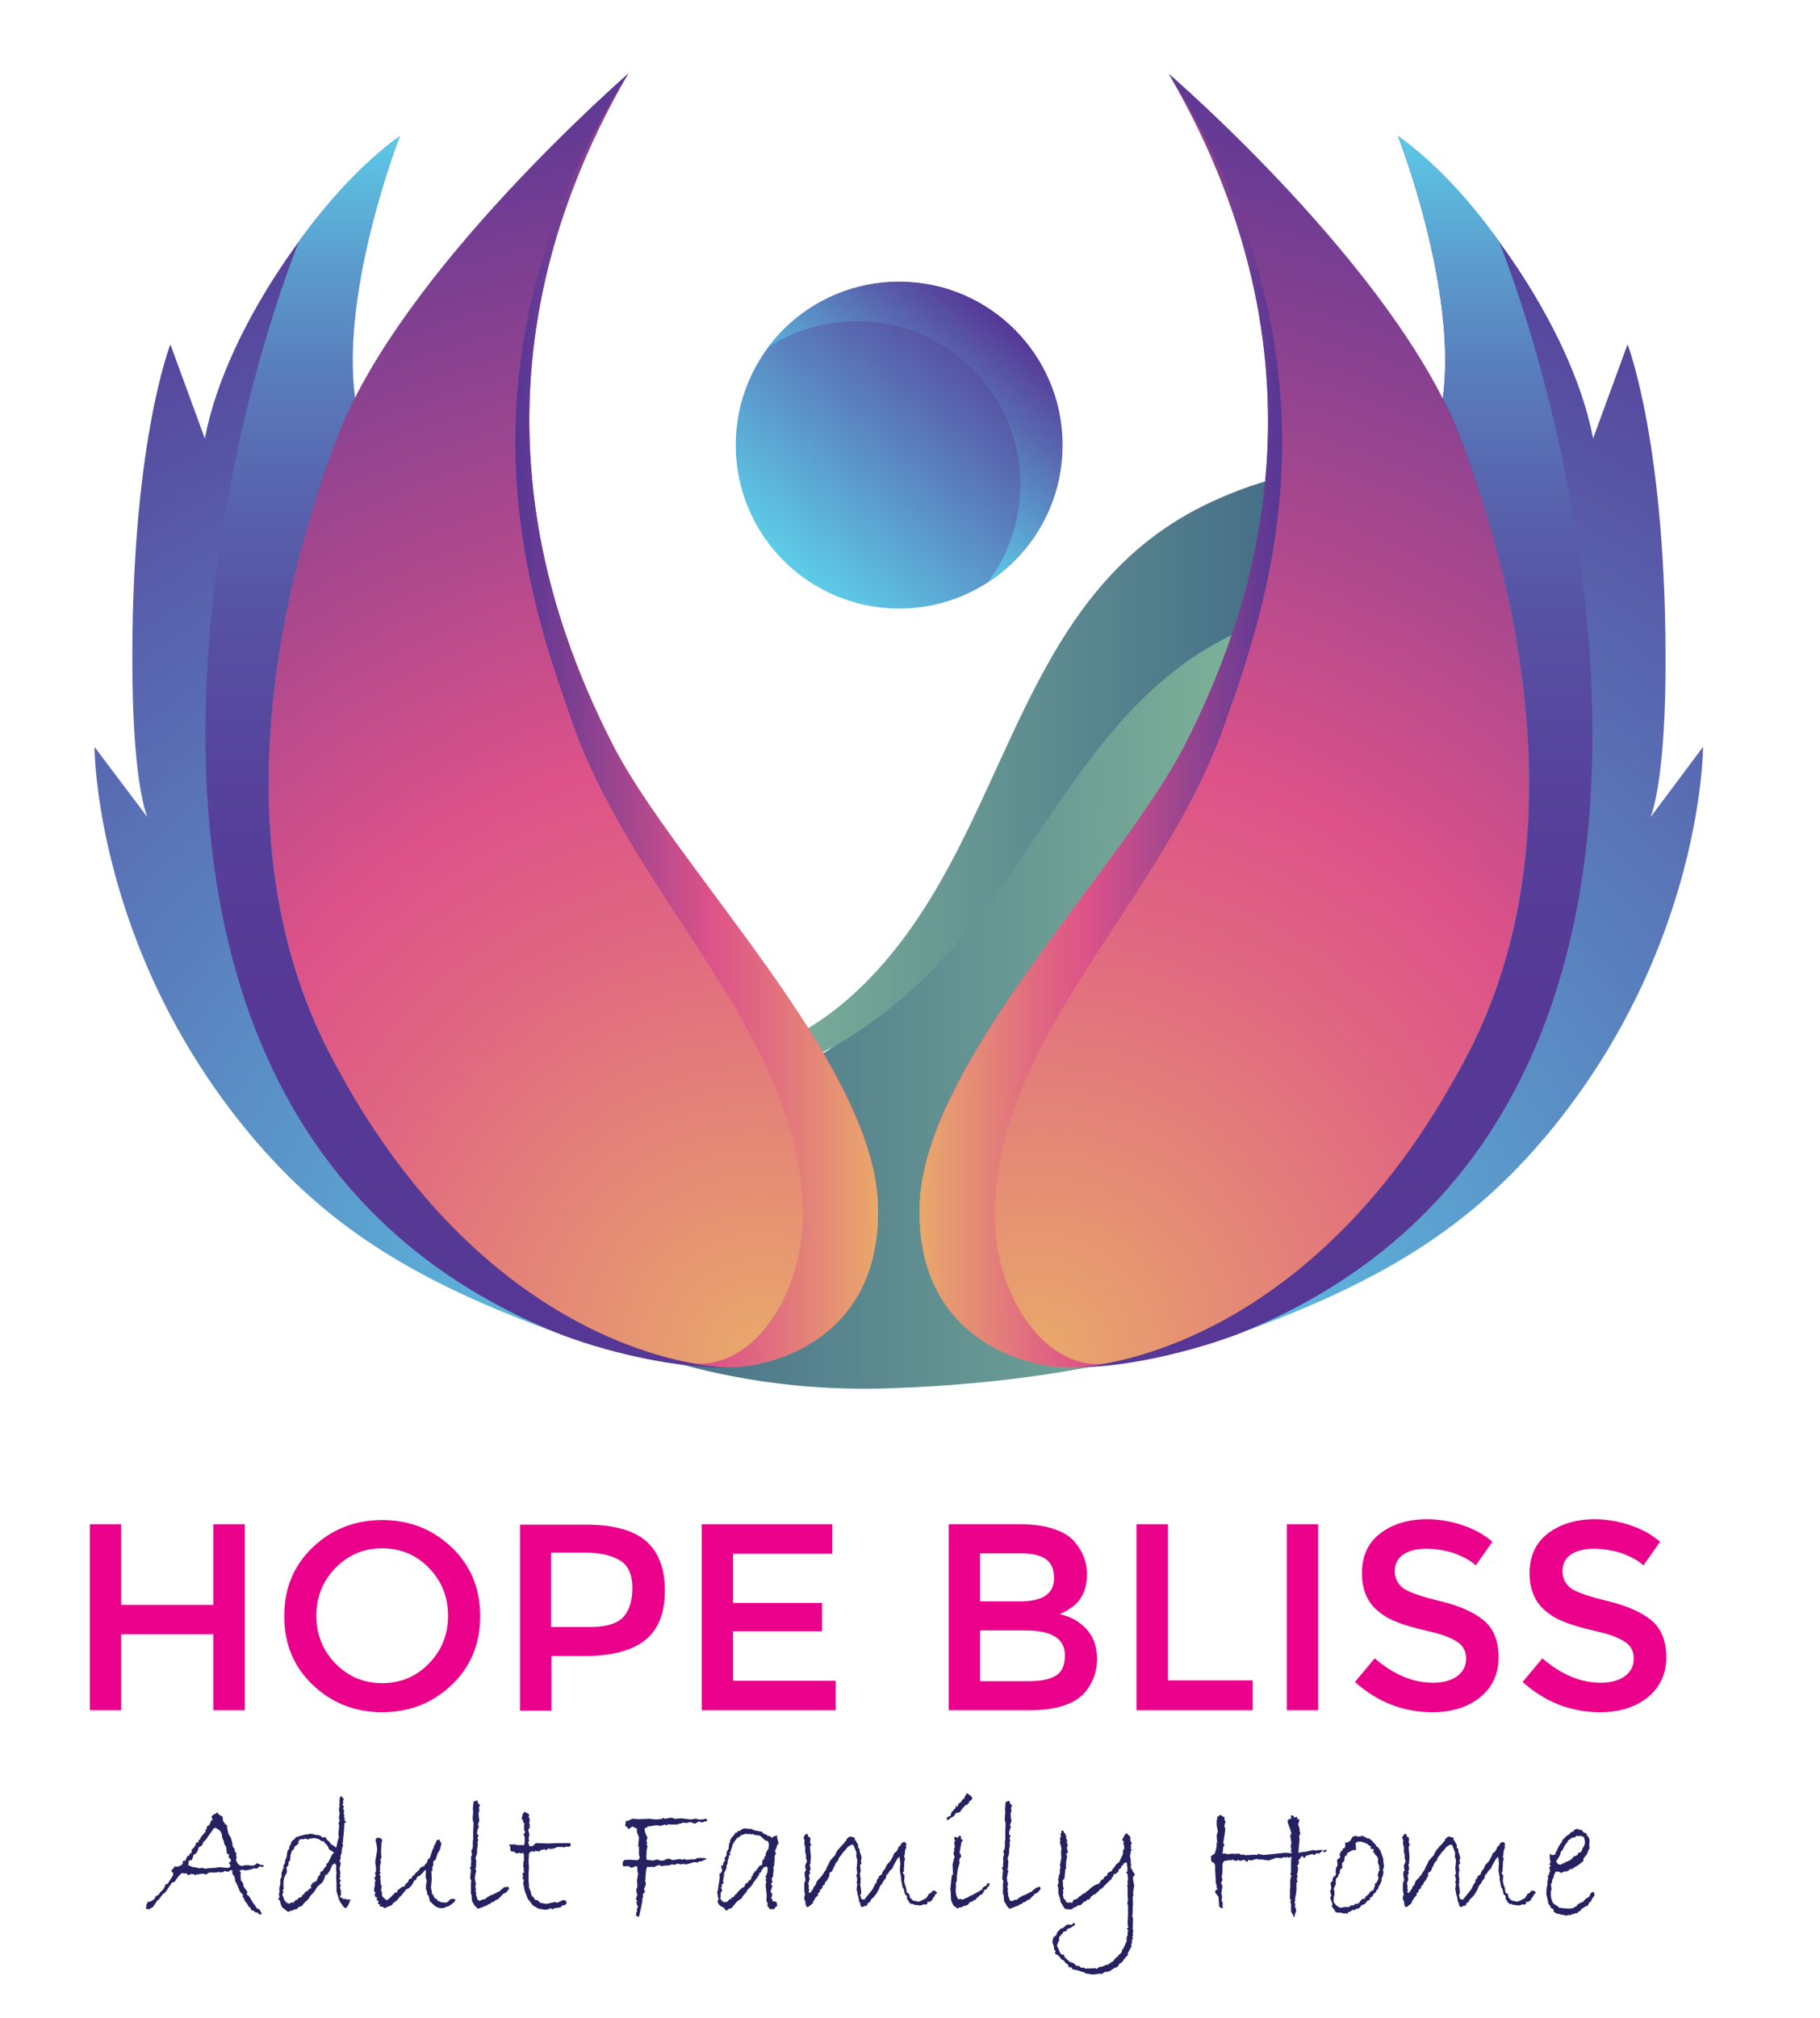 <?xml version="1.0" encoding="UTF-8"?> <!-- Generator: Adobe Illustrator 19.0.0, SVG Export Plug-In . SVG Version: 6.00 Build 0) --> <svg xmlns="http://www.w3.org/2000/svg" xmlns:xlink="http://www.w3.org/1999/xlink" version="1.1" id="Layer_1" x="0px" y="0px" viewBox="0 0 470 521" style="enable-background:new 0 0 470 521;" xml:space="preserve"> <style type="text/css"> .st0{clip-path:url(#SVGID_2_);fill:url(#SVGID_3_);} .st1{fill:#262261;} .st2{fill:#EB008B;} .st3{clip-path:url(#SVGID_5_);fill:url(#SVGID_6_);} .st4{clip-path:url(#SVGID_8_);fill:url(#SVGID_9_);} .st5{clip-path:url(#SVGID_11_);fill:url(#SVGID_12_);} .st6{clip-path:url(#SVGID_14_);fill:url(#SVGID_15_);} .st7{clip-path:url(#SVGID_17_);fill:url(#SVGID_18_);} .st8{clip-path:url(#SVGID_20_);fill:url(#SVGID_21_);} .st9{clip-path:url(#SVGID_23_);fill:url(#SVGID_24_);} .st10{clip-path:url(#SVGID_26_);fill:url(#SVGID_27_);} .st11{clip-path:url(#SVGID_29_);fill:url(#SVGID_30_);} .st12{clip-path:url(#SVGID_32_);fill:url(#SVGID_33_);} .st13{clip-path:url(#SVGID_35_);fill:url(#SVGID_36_);} .st14{clip-path:url(#SVGID_38_);fill:url(#SVGID_39_);} </style> <g> <defs> <path id="SVGID_1_" d="M180.4,11.9C180.4,11.9,180.5,11.9,180.4,11.9C180.4,11.9,180.4,11.8,180.4,11.9 C180.4,11.8,180.4,11.9,180.4,11.9"></path> </defs> <clipPath id="SVGID_2_"> <use xlink:href="#SVGID_1_" style="overflow:visible;"></use> </clipPath> <linearGradient id="SVGID_3_" gradientUnits="userSpaceOnUse" x1="-2466.776" y1="491.744" x2="-2465.377" y2="491.744" gradientTransform="matrix(7.752420e-002 0 0 -7.752420e-002 371.634 50.006)"> <stop offset="0" style="stop-color:#E9A96B"></stop> <stop offset="4.299617e-002" style="stop-color:#E8A06E"></stop> <stop offset="0.326" style="stop-color:#E06881"></stop> <stop offset="0.463" style="stop-color:#DD5289"></stop> <stop offset="1" style="stop-color:#563795"></stop> </linearGradient> <rect x="180.4" y="11.8" class="st0" width="0.1" height="0.1"></rect> </g> <g> <path class="st1" d="M68.1,481.5c0,0.2-0.1,0.4-0.3,0.5l-0.7-0.2l-0.8,0.6l-0.9-0.1c-0.4,0.3-0.8,0.4-1.2,0.4 c-0.3,0-0.6,0.1-0.7,0.2c-0.4-0.2-0.7-0.2-1-0.2c-0.3,0-0.5,0.1-0.6,0.3c0.1,0.1,0.2,0.3,0.3,0.4l-0.1,0.5l0.1,1.5l0.6,0.8l0.1,0.8 l1,1.4l-0.2,0.6l0.7,0.6l1,1.7c0.5,0.6,0.8,1.1,0.9,1.3l0.8,0.4l0.3,0.7l0.3,0.2l-0.6,0.4l-0.7-0.6H66l-0.6-0.5H65l-0.4-0.8 l-0.4-0.2c-0.3-0.7-0.7-1.2-1.1-1.6v-0.4l-0.4-0.4l0-0.7l-0.7-0.7l-0.9-2.2l-0.3-0.4l-0.2-1.1c0-0.1-0.2-0.5-0.6-1v-0.9h-0.5 l-0.6,0.4l-0.9-0.2l-0.6,0.4l-0.2-0.2l-0.5,0.3l-0.1-0.3c-0.1,0-0.2,0-0.4,0.1c-0.2,0.1-0.5,0.1-0.7,0.1l-0.6,0H54l-0.8,0.5 l-0.8-0.2l-1.1,0.1v0.2l-0.4-0.2l-0.5,0.3l-0.4-0.3h-0.7l-0.7,0.3l-0.6-0.6l-0.3,0.2l-0.6-0.2c-0.5,0.2-1.2,1-2,2.3l-0.7,0.2 c-1.2,1.8-1.8,2.7-1.9,2.7l-0.4,0.2l-1.2,1.6h-0.2l-1.1,1.7l-1.1,0.7l-0.9-0.2l0.2-0.4v-0.6l0.3-0.4l-0.1-0.3l0.8-0.1l0.5-0.3 c0.5-0.2,0.8-0.6,0.9-1.1c0.6-0.2,1-0.5,1.1-1c0.7-0.4,1.2-1.1,1.4-2l0.6-0.2l1.4-2.2v-0.6c-0.2-0.2-0.4-0.4-0.5-0.6l0.8-0.8v-0.3 l1,0.1l0.6-0.4l0.1,0.2l0.6-0.8c-0.1,0-0.2-0.1-0.2-0.2c0-0.1,0.2-0.2,0.6-0.5l0.2,0.3c0-0.4,0.2-0.8,0.5-1.3l-0.1-0.1l0.5,0 l0.2-0.6c0.4,0,0.5-0.2,0.5-0.5v-0.5c0.7-0.6,1.1-1.2,1.1-1.7v-0.1l0.6-0.1l0.1-0.6l0.3-0.1L52,474l0.3,0.2l-0.2-0.5 c0.4,0,0.7-0.3,0.7-0.8l0.3,0.2v-0.9h0.3v-0.6c0.1-0.1,0.2-0.2,0.5-0.4c0.3-0.2,0.4-0.6,0.5-1l0.5-0.5l-0.3-0.7 c0.4-0.5,0.8-0.8,1.1-0.8h0.1l0.3-0.4l0.3,0.5c0.1,0.1,0.2,0.2,0.4,0.3l0.7,0.4l0.1,1.1c0.2,0.2,0.4,0.5,0.6,0.9l0.4,0.1l0.1,1 l0.3,1.3l0.6,1l0.4,1.4l0.1,0.9l0.6,0.8l-0.2,0.3l0.5,0.5v0.7l0.1,0.6c0,0.1-0.1,0.3-0.2,0.5c0.4,1.1,1,1.6,1.6,1.6l0.8-0.2h1 c0.3,0.1,0.6,0.1,0.8,0.1c0.4,0,0.7-0.1,0.9-0.3c0.2-0.2,0.3-0.3,0.4-0.3c0.1,0,0.4,0.1,0.8,0.4L68.1,481.5z M59.7,480.4 c-0.2-0.5-0.4-0.8-0.7-1l0.2-0.6l-0.6-0.3l-0.2-1.7l-0.5-0.8l-0.1-0.7l-0.3-0.6v-0.2h-0.1l-0.1-0.9c0-0.1-0.1-0.3-0.2-0.5l-0.3-0.5 c-0.1-0.1-0.2-0.2-0.4-0.3c-0.2-0.1-0.5-0.3-0.8-0.5l-0.5,0.3l-0.3,0.5l-1.1,1.5l-0.3,0.5c-0.1,0.1-0.4,0.5-1,1.1l-0.2,0.7 l-0.9,0.5c-0.2,1.1-0.7,1.8-1.3,1.9l-0.4,1.3l-0.9,0.3v0.5l-0.1,0.6c0.5,0.2,0.9,0.3,1.1,0.5l0.5,0l0.9,0.2 c0.2,0.1,0.3,0.1,0.4,0.1c0.1,0,0.3,0,0.6-0.1c0,0,0.1,0,0.2,0c0,0,0.2,0,0.3,0.1c0.2,0.1,0.4,0.1,0.5,0.1l0.6-0.1l1.7-0.1l1.4-0.2 c0.9,0.1,1.5,0.2,1.7,0.2c0.7,0,1-0.2,1-0.5c0-0.2-0.1-0.4-0.4-0.8L59.7,480.4z"></path> <path class="st1" d="M90.5,490.3c-0.3,1.1-0.7,1.9-1.2,2.3c-0.3-0.1-0.6-0.3-0.7-0.5l-0.8-1.2l-0.3-0.7l-0.6-2v-2l-0.1-1.7l0.1-1 l-0.1-0.8v-1.2l-0.4-0.6l-0.2,0.4l-0.3,0l-0.7,1.6l-0.8,1.1H84l-0.1,0.5c0,0.2-0.1,0.4-0.2,0.6c-0.1,0.2-0.3,0.5-0.4,0.8L82,487 l-0.9,1.4l-1,1.1c-0.2,0.4-0.5,0.8-0.8,1.1l-0.6,0.5c-0.2,0.2-0.4,0.5-0.7,0.9l-0.8,0.3c-0.1,0-0.3,0.2-0.5,0.5l-0.5,0.1 c-0.2,0-0.5,0.2-0.9,0.4l-0.4-0.1l-0.1,0.3l-0.5,0l-1.4-1.1c-0.2-0.3-0.4-0.7-0.5-1.3c-0.1-0.5-0.3-0.8-0.5-0.8l-0.2,0.1l0.5-0.7 l-0.2-0.7l0.2-0.6l-0.1-0.8l0.3-1.3v-1.2l0.3-0.5v-1.1c0.2-0.4,0.3-0.8,0.3-1l0.2-0.1v-0.8l0.4-0.7l0-0.6c0.2-0.3,0.3-0.6,0.4-0.9 l0.2-1.3c0-0.3,0.2-0.6,0.5-0.8l0-0.5c0-0.1,0.1-0.3,0.3-0.6c0.2-0.2,0.2-0.5,0.2-0.7c0.4-0.4,0.8-0.8,1.1-0.9l-0.1-0.2 c0.2,0,0.3-0.1,0.3-0.2c0,0,0.1,0,0.3,0c0.1,0,0.2,0,0.3,0l-0.2-0.1l1.9-0.5c0.3,0,0.5-0.1,0.8-0.1c0.2,0,0.3-0.1,0.3-0.1v0l0.7,0 l0.4,0.2l0.2-0.1c0,0.1,0.2,0.2,0.3,0.2c0.1,0,0.1,0,0.2,0l0.7,0v0.2l0.2-0.1l0.7,0.6l0.7-0.2l0.4,0.7l0.7,0.6 c0.1,0.1,0.2,0.3,0.4,0.6l0.7,0.4c0.2,0.2,0.4,0.4,0.5,0.4c0.1,0,0.1-0.1,0.2-0.2l0.3-1.5l0.3-0.8l-0.1-1.1l0.2-2.1l-0.2-0.5 c0.2-0.3,0.3-0.6,0.3-0.9l-0.2-0.4l0.2-1.2l-0.2-1.2l0.2-0.3l-0.2-0.1c0.2-0.1,0.2-0.3,0.2-0.4c0-0.1,0-0.1-0.1-0.3 c0.1-0.2,0.1-0.4,0.1-0.6c0-0.2,0-0.4-0.1-0.6h0.2c-0.1-0.1-0.1-0.3-0.1-0.4c0-0.2,0.1-0.4,0.4-0.5l-0.2-0.1l0.2,0 c0.2,0,0.3,0.1,0.3,0.4c0.2,0,0.3,0.2,0.4,0.6h-0.2l0,0.7l0,0.4h-0.3l0.5,0.5l-0.2,0.6l0.3,0.7l-0.2,0.3c0.1,0.3,0.2,0.6,0.2,0.8 c0,0.2,0,0.3-0.1,0.5l0.3,0.3c-0.1,0.1-0.2,0.2-0.2,0.3c0,0.1,0.1,0.3,0.4,0.3v0.1c0,0.2-0.1,0.4-0.4,0.5v0.4c0,0.7-0.1,2-0.3,3.7 c0,0.1,0,0.2,0,0.3c0,0.2-0.1,0.5-0.2,0.8l0.2,0.4l-0.3,1l-0.1,1.1c0,0.1-0.1,0.4-0.3,0.7l0.1,0.5l-0.3,0.8l0.3,0.6l-0.3,1.4 l0.2,1.1l-0.1,0.6l0.1,0.6l-0.3,0.1c0.3,0.5,0.4,0.7,0.4,0.8c0,0.1-0.1,0.2-0.3,0.3l0.1,0.3l-0.1,0.1l0.3,0.3l-0.2,0.7l0.3,1 l-0.1,0.3l0.1,0.3l-0.3,0.8l0.2,0.2h0.4l0.3,0.4l0.6-0.2l0.2,0.3L90.5,490.3z M86.3,478.2l-0.3-0.1l-0.5-0.4l-0.4-0.2 c-0.1,0-0.2-0.2-0.3-0.6c-0.2-0.4-0.4-0.6-0.6-0.9c-0.2-0.1-0.3-0.1-0.4-0.3v-0.3l-0.7-0.1l-0.6-0.4c-0.1-0.1-0.3-0.2-0.5-0.2 c-0.2-0.1-0.5-0.1-0.9-0.2l-1.3,0.2l-0.4,0.2l-0.4-0.3l-0.7,0.2h-0.9l-0.1,0.4l-0.3,0.1c0,0.2,0.1,0.4,0.2,0.4 c-0.2,0.3-0.5,0.6-1.1,1l-0.3,0.8l-0.4,0.2L75,479l-0.1,1.3l-0.4,0.4v0.8c-0.3,0.3-0.5,0.5-0.5,0.7l0.1,1.1l-0.7,1.4l-0.2,1l0,1.5 l0.1,0.3L73,488l0.2,0.4l-0.3,0.7c0.2,0.5,0.4,1,0.6,1.6l0.4,0.2l-0.1,0.3h0.4c0.3,0.2,0.5,0.3,0.5,0.3c0,0,0.1-0.1,0.2-0.2 c0.1-0.1,0.3-0.2,0.7-0.2v0.2c0.2-0.1,0.3-0.3,0.3-0.4c0.2,0,0.3-0.1,0.3-0.3l0.4-0.2l0.2,0.1L77,490l0.9-0.3l0.1-0.4l0.6-0.4v-0.2 l0.5-0.5l0.1,0.1c0.1,0,0.2-0.1,0.2-0.3h0.3v-0.3l0.7-0.3l-0.2-0.7l0.5-0.3l-0.3-0.3c0.1,0,0.1,0,0.3,0c0.2,0,0.3-0.1,0.5-0.2 l0-0.2l0.5,0l0.5-1.3l0.4-0.4l0.2-0.8l0.5-0.2c0.4-0.7,0.7-1.1,1-1.3v-0.6l0.4-0.2l1.1-2.2L86.3,478.2z"></path> <path class="st1" d="M116.4,490.2c0.2,0,0.4,0,0.7,0c0.3,0,0.5,0.1,0.5,0.3c0,0.2-0.2,0.4-0.5,0.7l-0.3,0.2l-0.2,0.2 c-0.1,0.1-0.3,0.2-0.8,0.5l-0.7,0.2c-0.2,0.2-0.7,0.3-1.4,0.3c-0.1,0-0.3-0.1-0.6-0.2c-0.4-0.1-0.6-0.2-0.7-0.3l-1.4-1.3l-0.3-1.4 l-0.4-0.4v-0.2c0-0.4-0.1-0.8-0.3-1.1l0-1.1c0.1-0.5,0.2-0.8,0.2-0.9c0-0.3-0.1-0.7-0.3-1l0.1-2l-0.5,0.3l-0.3,0.5l-0.4,0.3 c-0.1,0.1-0.3,0.3-0.4,0.5l-0.4,0c-0.3,0.3-0.5,0.6-0.5,0.9c-0.4,0.2-0.7,0.4-0.8,0.8c-0.1,0.3-0.3,0.7-0.7,1 c-0.3,0.4-0.6,0.6-0.8,0.6c-0.2,0.1-0.3,0.1-0.4,0.3l-1.3,1.6h-0.1l-1,1.2l-0.8,0.5l-0.4,0.6c-0.5,0.2-1.1,0.4-1.8,0.8l-0.7-0.4 c-0.1,0-0.2,0-0.3,0c-0.2,0-0.3-0.1-0.3-0.2c0-0.1,0-0.2,0-0.3l-0.5-0.3c0-0.1,0-0.3,0.2-0.5l-0.6-0.6l0.3-0.5h-0.5l-0.3-0.8 l0.3-0.3l-0.4-0.6c0-0.7,0.1-1.1,0.2-1.1l0-0.8c0-0.3,0.1-0.6,0.2-0.9l-0.4-0.3c0.2-0.3,0.4-0.6,0.4-0.8c0-0.2-0.1-0.4-0.2-0.7 c0.2-0.1,0.3-0.3,0.3-0.7c0-0.1,0-0.3,0-0.6l-0.2-1.5l0.5-3.1c0-0.5-0.1-1.1-0.2-1.7l-0.2-0.8c0-0.5,0.3-0.7,0.8-0.7l0.6,0.2 l0.3,0.4l-0.2,0.9l-0.1,2.2l0.1,1.4l-0.3,0.7l0.2,0.4l-0.2,0.7v0.6c-0.1,0-0.2,0.1-0.1,0.3c0,0.1,0.1,0.2,0.1,0.3 c0,0.2-0.1,0.3-0.2,0.5l0.3,0.4L98,484l0.3,0.4l-0.1,0.6l0.1,0.7v0.8l0.3,0.3l-0.2,1.1c0,0.2,0.1,0.4,0.3,0.7l-0.1,0.5l0.2,0.6 c0.2,0.1,0.6,0.4,0.9,0.8c0.3,0,0.6-0.2,0.8-0.4c0.2-0.2,0.6-0.5,0.9-0.8c0,0-0.1,0-0.2,0c0.5-0.2,0.7-0.5,0.7-0.7 c0.3,0,0.6-0.1,0.7-0.2l0.1-0.5l0.4-0.2c0.3-0.4,0.8-0.7,1.5-0.8l0-0.4l0.8-0.7c0.1-0.6,0.4-0.9,0.9-0.9l0.2-0.6l0.4-0.2l0.6-0.8 h0.3V483l0.4-0.2l0.3-0.6c0.4-0.2,0.7-0.4,1.1-0.5l0.2-0.5l0.3-0.1v-0.3l0.2,0c0.1-0.7,0.3-1.1,0.8-1.1l-0.1-0.1l0.8-2.4h0.2v-0.6 h0c0.1,0,0.4-0.5,0.8-1.6l0.8-0.1l-0.1,0.2l0.5,0.8l-0.4,1.6l-0.6,1l-0.5,1.6l-0.6,0.4v1l-0.3,0.6l0.1,0.7l-0.3,0.3l0.1,1.9 l-0.2,2.4l0.1,0.3l0,0.3h0.1v0.7c0.5,0.7,0.7,1.1,0.7,1.3l0.6,0.2l0.1,0.4c0.4,0.2,0.8,0.3,1.1,0.5l0.6,0l0.5,0.1l0.7-0.3 C115.7,490.8,116,490.6,116.4,490.2"></path> <path class="st1" d="M131.1,487c0.2,0.1,0.3,0.3,0.3,0.4c0,0.4-0.1,0.6-0.3,0.6c-0.3,0.6-0.7,0.8-1.1,0.8c0,0.1-0.5,0.6-1.4,1.5 c-0.3,0.1-0.5,0.2-0.6,0.2c-0.1,0.1-0.3,0.3-0.6,0.5c-0.4,0-0.7,0.2-0.8,0.5l-0.4,0.1l-0.2-0.1l-0.1,0.4h-0.1 c-0.2,0-0.5,0.1-0.9,0.3c-0.4,0.2-0.7,0.3-0.8,0.3l-0.5,0.2h-0.3l-0.3-0.4l-0.4-0.3c-0.2-0.4-0.4-0.8-0.7-1.2l-0.1-1.1l0-0.5 l-0.2-0.3l0-1.3l0-1.1l0-0.5c0.1-0.1,0.1-0.2,0.1-0.3c0-0.2-0.1-0.5-0.3-0.8c0.1-1.2,0.2-1.9,0.2-2c0-0.3-0.1-0.5-0.3-0.8l0.3-0.2 l0.1-1.7l-0.1-0.7l0.3-0.8l-0.2-0.9c0.2-0.3,0.4-0.7,0.4-1.1v-1.5l0.1-0.3l0-2.2l0.1-2.1c-0.2-0.5-0.3-1.1-0.2-1.7l0.1-1.3 l-0.1-0.5l0.2-2c0.2-0.1,0.3-0.1,0.5-0.2c0.2-0.1,0.3-0.1,0.3-0.1c0,0,0.1,0,0.2,0.1l0.2,0.7l0.5,0.4l-0.3,0.5v0.2 c0,0.2,0,0.4,0.1,0.5c0,0.5-0.1,0.7-0.3,0.7l0.1,0.2c0,0.9,0.1,1.5,0.2,1.9l-0.4,1.1l0.3,0.4c-0.3,0.6-0.5,1.1-0.5,1.7 c0,0.3,0.1,0.5,0.4,0.5l-0.3,0.8c0.1,0.3,0.2,0.4,0.2,0.5c0,0.1-0.1,0.3-0.2,0.6l0.1,0.5l-0.2,1.4l0,0.7c0,0.2-0.1,0.7-0.4,1.4 l0.2,0.9l-0.1,1.7l-0.2,0.2l0.3,0.5l-0.2,0.8l-0.2,1.3l0.2,0.3l-0.2,0.1c0.2,0.2,0.3,0.6,0.3,1.1c0,0.1-0.1,0.3-0.2,0.5l0.2,0.5 l-0.1,0.7l0.2,0.5l-0.1,0.4l0.5,1.4l0.5,0.2c0.5-0.3,0.9-0.4,1-0.4l0.3,0l0.6-0.5c0.1-0.1,0.2-0.2,0.5-0.2c0.1-0.3,0.4-0.4,0.8-0.4 l0.2-0.2l0.3,0l0.1-0.2l0.4-0.1l0.4-0.3l0.4-0.1c0,0,0.2-0.1,0.4-0.4c0.3-0.2,0.5-0.4,0.7-0.5c0-0.1,0.1-0.2,0.3-0.3 c0,0.1,0.1,0.1,0.2,0.1C130.7,487.2,130.9,487.1,131.1,487"></path> <path class="st1" d="M138.4,475.8l3,0.1l2.9-0.1l0.7,0l0.3,0h1.6c0.3,0,0.5,0.1,0.5,0.4c0,0.3-0.2,0.5-0.7,0.6 c-0.1-0.1-0.2-0.1-0.4-0.1c-0.2,0-0.4,0.1-0.6,0.2l-0.6-0.1l-1.2,0c-0.5,0.3-1.1,0.5-1.6,0.5l-0.8-0.1l-0.4,0.4h-0.4v-0.3l-0.8,0.3 h-0.4l-0.1,0.4c-0.2-0.1-0.7-0.1-1.3-0.2c0,0.2-0.1,0.3-0.2,0.3c-0.1,0-0.1-0.1-0.3-0.2L137,478l-0.4,0.5l-0.1,2.2l0.1,1.3 l-0.1,1.7l0,1.9l0.1,0.9v0.8l0.5,1.1v0.2c0,0.5,0.3,1,0.9,1.4l0.1,0.4l0.8,0.2l0.6,0.6l1.6,0.3l2.2-0.5l0.6,0.2l1.5-0.7l0.6,0.1 c0.2,0.2,0.3,0.4,0.3,0.6c0,0.2-0.2,0.5-0.6,0.7l-0.3-0.1l-0.7,0.6l-1.5,0.2l-0.5,0.3l-0.5-0.3c-0.5,0.3-1,0.4-1.6,0.4l-0.9-0.2 h-0.5l-1.6-0.9l-0.8-1.1l-0.5-0.6l-0.8-2.1l-0.4-2l0.2-0.8l-0.4-0.4l0.2-0.5l-0.2-0.8l0.5-0.3l-0.2-0.4l0.1-0.5l-0.2-0.6l0.1-0.8 l-0.1-0.4l0.2-0.1v-1.6c-0.1-0.4-0.2-0.6-0.4-0.6c-0.1,0-0.2,0.1-0.3,0.2l-0.5-0.2l-0.7,0.2l-0.7-0.5h-0.4c-0.3,0-0.5-0.2-0.5-0.6 l0-0.7l-0.3-0.2l0.2-0.4l0.6,0.1l0.5-0.1l0.7,0.2h1.9l0.1-1v-1l-0.3-0.8l0.3-0.3c0.1-0.2,0.1-0.3,0.1-0.3c0-0.2-0.1-0.3-0.3-0.5 l0.1-1.7l-0.4-0.5l0.1-0.4c-0.3-0.1-0.4-0.2-0.4-0.3l0.3-1.2c0.2-0.3,0.4-0.5,0.4-0.6c0.9,0.4,1.3,0.7,1.3,0.8v0l-0.2,0.4 c0.2,0.4,0.3,0.7,0.3,1v0.1c-0.1,0.2-0.1,0.4-0.1,0.6c0,0.1,0,0.3,0.1,0.3l0,0.4l0,0.5l-0.4,0.6l0.3,1.1l-0.2,1.3l0.2,0.3l-0.3,0.4 l0.3,1.1h0.8L138.4,475.8z"></path> <path class="st1" d="M180.3,469.7h1.2c0.4-0.1,0.6-0.2,0.7-0.2c0.3,0,0.4,0.1,0.4,0.4c0,0.2-0.2,0.3-0.5,0.3h-0.2l-0.6,0.3 l-0.8-0.3l-1.1,0.6l-0.5-0.2c-0.2-0.1-0.4-0.2-0.7-0.2c-0.1,0-0.3,0-0.5,0.1c-0.2,0.1-0.4,0.1-0.6,0.1h-0.1l-0.5-0.1l-0.9,0.3 l-0.4,0L175,471l-2,0l-0.5-0.1l-0.2,0.3l-0.7-0.2l-0.5,0.2c-0.2,0.1-0.5,0.1-0.9,0.1l-0.6-0.1c-0.3,0-0.6,0-0.9,0.1 c-0.3,0.1-0.7,0.1-1.4,0.2l-0.4,0.4l-0.3-0.1c-0.1,0.1-0.1,0.3-0.1,0.6c0,0.4,0.2,1,0.7,2l-0.3,1l0.3,0.3l-0.3,0.5 c0.2,0,0.3,0.2,0.3,0.5l-0.2,0.9l-0.1,1.8l0.1,0.7l1.6,0.2l1.2-0.3l0.4,0.2c0.1,0.1,0.4,0.1,1,0.1c0.3,0,0.5-0.1,0.7-0.3l0.8-0.2 l1,0.4c0.7-0.1,1.1-0.2,1.2-0.2c0.2,0,0.4,0,0.7-0.1l0.5,0.2l0.7-0.2l0.4,0.2c0.7,0,1.1-0.1,1.2-0.1c0.1,0,0.2,0,0.3,0 c0.1,0,0.2,0,0.4,0c0.2,0,0.3,0,0.3,0c0.2,0,0.3-0.1,0.5-0.3l1.1-0.1l0.5,0.1c0.1-0.1,0.2-0.1,0.3-0.1l0.5,0.2h0.2l-0.1,0.2 c-0.3,0-0.7,0.2-1.2,0.5h-0.6l-0.4,0.3l-1-0.1l-0.9,0.3c-0.7,0.2-1.1,0.3-1.3,0.3l-0.7-0.2l-0.2,0.2l-1.3-0.2l-0.5,0.3l-0.8-0.1 l-0.6,0.2c-0.4,0.1-0.8,0.1-1,0.1h-0.3c-0.2,0-0.4,0.1-0.7,0.2l-0.5-0.3l-0.2,0c-0.2,0-0.6,0.1-1.3,0.5l-0.8-0.1l-0.3,0.1l-0.6-0.1 c-0.2,0-0.4,0.8-0.5,2.5c0,0.5,0,0.9-0.1,1.3c0.2,0.3,0.2,0.6,0.2,0.7l-0.5,1.4l0.3,0.5L166,489l0.1,0.7l-0.2,0.3 c0,0.1,0,0.2,0,0.3c0,0.4-0.1,1-0.3,1.9c-0.2,0.9-0.4,1.8-0.6,2.7l-0.5-0.3h-0.3l0.1-0.5v-0.4l0.2-0.2l0-0.5c0-0.2,0.1-0.5,0.3-0.9 l-0.3-0.2v-0.5l-0.2-0.2l0.3-0.7l-0.4-0.1c0.1-0.3,0.1-0.5,0.2-0.8c0.1-0.3,0.2-0.4,0.2-0.5v-0.1l-0.2-0.2l0-0.3l-0.1-0.7l0.3-0.7 l-0.1-1.7l0.3-1.7l-0.2-0.7v-0.8c0-0.2-0.1-0.4-0.3-0.5l-1.2,0.5l-0.9-0.5l-0.8,0.1c-0.1,0-0.1,0-0.3,0c-0.2,0-0.3-0.2-0.3-0.6 c0-0.4,0.1-0.7,0.2-0.8c0.1-0.2,0.4-0.3,0.9-0.3c0.4,0,0.7,0,1,0l1.3,0.1h0.3c0.4,0,0.6-0.2,0.7-0.8l-0.2-0.6v-2.1l-0.2,0l0.2-2.4 l-0.5-1.3l0-0.9l-1.2-0.6l-1,0.7l-0.4-0.6c-0.3-0.1-0.4-0.2-0.5-0.4c0.1-0.2,0.2-0.6,0.2-1.1c0.4,0,0.8-0.1,1.1-0.3 c0.3-0.2,0.6-0.3,0.8-0.3l1.2,0.1c0.1,0,0.4,0,0.8,0l2.2-0.1l1.5,0.2l1.5-0.1c0.1-0.1,0.3-0.1,0.4-0.2c0.1-0.1,0.2-0.1,0.2-0.1 c0,0,0.1,0,0.2,0.1c0.1,0.1,0.2,0.1,0.2,0.1h0.1c0.1,0,0.6-0.1,1.7-0.3l0,0.3c0.1-0.1,0.2-0.2,0.3-0.2c0.1,0,0.3,0.1,0.5,0.3 l0.3-0.1l1.2-0.1h0.1l2.6,0.3c0.4-0.1,0.8-0.2,1.2-0.2C180,469.5,180.1,469.6,180.3,469.7"></path> <path class="st1" d="M200.8,492l-0.6,0.3l-0.1,0.4c-0.2,0.1-0.5,0.1-0.7,0.2l-0.2-0.1l-0.3,0.1l-0.7-0.8v-1l-0.3-0.3l0.1-1.4 l-0.3-2.8l0.2-0.9l-0.3-0.5l0.4-0.2l-0.3-0.4l0.1-0.4l0.2-0.2l0-0.5h0.2v-0.9l0.1-0.4c-0.1,0-0.2-0.2-0.4-0.4l-0.7,0.3 c-0.2,0.4-0.4,0.6-0.6,0.7l0,0.5l-0.5,0.2l-0.1,0.6l-0.3,0.2v0.3c-0.3,0.2-0.5,0.5-0.6,0.8l-0.3,0.2l-0.7,1.2l-1.1,1.1l-0.3,0.6 l-0.9,1l-0.2,0.5l-1.3,0.9l-1.4,1.7l-0.5,0.1c-0.1,0-0.4,0.2-0.7,0.5h-0.1c-0.2,0-0.4-0.2-0.6-0.7c-1.1-0.4-1.7-1-1.7-1.9l0.3-0.2 c-0.2-0.6-0.3-1.1-0.3-1.7l-0.2-0.2l0.2-0.2c0.1-0.1,0.1-0.2,0.1-0.4c0-0.2,0.1-0.5,0.1-0.9l0.3-1.6c0-0.1,0-0.2,0-0.3 c0-0.2,0-0.3,0.1-0.5c-0.1-0.2-0.1-0.4-0.1-0.5c0-0.1,0-0.3,0.1-0.5l0.2,0c0.2-0.3,0.4-0.6,0.4-0.8c0-0.1,0-0.3-0.1-0.3 c-0.1-0.1-0.1-0.1-0.1-0.2c0-0.1,0.1-0.2,0.2-0.2c-0.2,0-0.3-0.1-0.3-0.3s0.1-0.2,0.5-0.2v-0.1c0-0.3,0.1-0.6,0.3-0.9 c0.2-0.3,0.3-0.4,0.3-0.6l-0.3-0.1l0.6-0.9v-0.2c0-0.6,0.2-1.1,0.6-1.6l0-0.8l0.2-0.1c-0.1-0.1-0.2-0.3-0.2-0.4 c0-0.1,0.1-0.1,0.3-0.1v-0.7c0.1,0,0.2-0.1,0.2-0.2c0-0.1,0-0.2,0-0.2c0.1-0.1,0.3-0.4,0.6-0.7c0.3-0.3,0.5-0.6,0.6-0.9h0.1 c0.3,0,0.5-0.1,0.5-0.2c0-0.1,0-0.1-0.1-0.2c0.6,0,0.9-0.1,0.9-0.3l0.8-0.4l2.3,0.2v0.2l1.9,0.4h0.2c0.3,0,0.4,0.1,0.4,0.4l0.2-0.1 c0.1,0.3,0.2,0.4,0.5,0.4l0.2,0l0.4,0.4l0.9,0.2v0.4c0.4-0.3,0.9-0.5,1.6-0.7v0.7h-0.2l0.4,0.2l-0.1,0.1l0.3,1.1l-0.4,0.4l-0.2,0.7 c-0.1,0.2-0.2,0.5-0.4,0.9l0.3,0.6c0,0-0.1,0.2-0.2,0.3c-0.1,0.2-0.2,0.5-0.2,1c0.1,0,0.1,0.1,0.1,0.2l-0.1,0.4l0,0.3l-0.1,0.5 l0.1,0.4l-0.3,0.3l0.1,1l-0.1,0.1l0.1,0.2l-0.1,0.1c0,0,0,0.1,0,0.2c0,0.1,0,0.3-0.1,0.4l0.1,0.3l-0.2,0.4 c-0.1,0.1-0.2,0.3-0.2,0.6l0.2,0.6l-0.4,0.5c0.1,0.3,0.3,0.5,0.4,0.6c-0.2,0.3-0.4,0.9-0.5,1.7l0.4,0.1l0,0.2c0,0,0,0.1,0,0.3 c0,0.2-0.1,0.5-0.3,0.9h0.3l0.1,0.7l0.9,0.1l0.3,0.6c-0.1,0.1-0.1,0.1-0.1,0.1c0,0.1,0.1,0.3,0.4,0.4h0c-0.1,0-0.1,0-0.1,0 C200.5,491.6,200.6,491.8,200.8,492 M198.6,476.1l-0.3-0.8l-0.7-0.2l-1.2-1.1c-0.2-0.1-0.3-0.2-0.5-0.2c-0.1,0-0.2,0-0.3,0.1 l-0.2-0.2h-0.7l-0.2-0.3l-0.5,0.2l-0.2-0.2l-0.4,0.1l-0.7-0.1c-0.3,0-0.8,0.2-1.6,0.5l0.1,0.2l-0.4,0.1l-0.1,0.2l-0.5,0.1v0.3 c-0.3,0.2-0.6,0.6-1,1.4c-0.2,0.9-0.5,1.6-0.8,2.3l0.3,0.2l-0.6,0.5l0.2,0.3c-0.3,0.4-0.4,0.8-0.4,1.4v0.2l-0.3,0.5v0.8 c-0.2,0.3-0.4,0.5-0.4,0.8l-0.2,0.2v0.8l-0.1,0.2c0,0.3-0.1,0.7-0.2,1.2l0.2,0.5c-0.2,0.1-0.4,0.3-0.6,0.5l0.2,0.3l-0.3,0.3 l0.3,0.9l-0.4,0.5l0,1.1l-0.1,0.5l0.2,0.1l0.1,0.3c0.2,0.1,0.5,0.3,0.6,0.5l1-0.2c0.2-0.4,0.5-0.7,1-0.7l-0.1-0.3 c0.4-0.1,0.7-0.2,0.7-0.2c0,0,0.1-0.1,0.1-0.2c0-0.2,0.2-0.3,0.4-0.5h0.1c0.1,0,0.1-0.1,0.1-0.2l0.8-0.9H191l0.5-0.4 c0.2-0.2,0.4-0.3,0.7-0.4l0.3-0.8c0.5-0.2,0.9-0.5,0.9-0.9h0.3l0.4-0.6l-0.1-0.4l0.4-0.1c-0.1-0.1-0.1-0.2-0.1-0.2 c0,0,0.1-0.2,0.3-0.5c0.2-0.3,0.4-0.5,0.5-0.7l0.2,0.1c0-0.3,0.2-0.6,0.5-0.8c0.1-0.2,0.2-0.4,0.3-0.5c0.2-0.1,0.3-0.2,0.4-0.2h0.3 l0-0.5c0.1-0.1,0.1-0.1,0.1-0.2c0-0.1,0-0.2-0.1-0.3c0.3-0.4,0.5-0.7,0.6-0.8l0.1-0.5l0.3-0.2l-0.1-0.4c0.2-0.3,0.3-0.5,0.3-0.8 l0.4-0.4L198.6,476.1z"></path> <path class="st1" d="M242,488.6l-0.2,0.3l-0.3,0.1c0,0.3-0.1,0.5-0.3,0.7c-0.2,0.2-0.3,0.3-0.3,0.4v0.1l-0.1,0.1 c-0.1,0.2-0.2,0.4-0.5,0.5c-0.2,0.2-0.4,0.2-0.4,0.2l-0.4-0.1l0,0.5c-0.2,0.2-0.4,0.3-0.4,0.3c0,0-0.2,0-0.6-0.1 c-0.3,0.2-0.6,0.3-1,0.3c-0.2,0-0.7-0.1-1.5-0.2c-0.1-0.1-0.2-0.2-0.3-0.2c-0.1,0-0.2,0-0.4,0.1c-0.1-0.2-0.3-0.4-0.7-0.6l0.1-0.3 c-0.3-0.1-0.5-0.4-0.5-0.9l0-0.4l-0.5-0.4l-0.3-1.3l-0.4-0.7v-0.3l-0.3-1.4l0-0.6l-0.3-1.6l0-0.7l0.1-1.4l-0.2-1.7l-0.6,0.6 l-0.9,1.6l-0.4,0.9c-0.6,0.4-0.9,0.9-1.1,1.4c-0.3,0-0.5,0.3-0.5,1c-0.2,0.2-0.3,0.4-0.5,0.6s-0.2,0.4-0.3,0.5 c-0.1,0.1-0.1,0.2-0.1,0.2v0.1c-0.5,0.4-0.8,0.9-0.9,1.5c-0.1,0.1-0.2,0.3-0.4,0.7c-0.2,0.4-0.6,0.9-1.1,1.5 c-0.3,0.1-0.5,0.4-0.7,0.8c-0.1,0.3-0.3,0.4-0.5,0.5c-0.2,0.1-0.3,0.2-0.3,0.5v0.2c-0.2,0-0.7,0.1-1.3,0.4c-0.3,0-0.4-0.2-0.5-0.5 l-0.1-0.6l-0.3-0.5v-0.5l-0.4-1.5c0-0.1,0-0.2,0-0.3c0-0.1-0.1-0.3-0.2-0.6l0.2-1.5l-0.2-0.3l0.2-0.7l-0.1-0.4v-0.3l-0.2-0.4 l0.3-0.6l-0.2-1.4l0.1-0.4l0.1-1.6l-0.3-1l0.1-0.8l-0.2-0.6c-0.3-0.7-0.4-1.1-0.5-1.3c-0.1-0.2-0.2-0.3-0.3-0.3c0,0-0.1,0-0.2,0 c-0.1,0-0.5,0.2-1.1,0.6l-0.6,0.8l-0.5,0.5l-1.2,1.6l-0.1,0.5l-0.7,0.8l-0.3,0.8c-0.2,0.2-0.3,0.4-0.4,0.8 c-0.1,0.3-0.2,0.5-0.4,0.6c-0.1,0-0.3,0.2-0.5,0.3l0,0.8c-0.1,0.2-0.3,0.4-0.4,0.7c-0.1,0.3-0.3,0.5-0.5,0.7 c-0.2,0.2-0.3,0.5-0.4,0.9c-0.3,0-0.5,0.2-0.5,0.6c-0.1,0.3-0.2,0.5-0.5,0.5c-0.1,0.3-0.2,0.5-0.2,0.6v0.1 c-0.4,0.3-0.5,0.5-0.5,0.6c0,0.1,0,0.2,0.1,0.3c-0.3,0.2-0.6,0.4-0.8,0.8c-0.2,0.4-0.3,0.6-0.5,0.7v0.2c0,0.2-0.1,0.3-0.2,0.4 c-0.1,0.1-0.3,0.3-0.6,0.5c-0.3,0.3-0.5,0.4-0.7,0.4c-0.2,0-0.4-0.3-0.5-1c0-0.1,0-0.1,0-0.3c0-0.2-0.1-0.4-0.3-0.6v-0.6 c0-0.2,0.1-0.5,0.2-0.7l-0.2-1l0-0.7l0-0.8v-0.2c0-0.3,0.1-0.6,0.2-0.7l0.1-0.3c0-0.1,0-0.3-0.1-0.7c0-0.3-0.1-0.5-0.1-0.6v-0.7 c0.1-0.3,0.2-0.5,0.4-0.7l-0.3-0.5c0.1-0.1,0.2-0.2,0.1-0.3c0-0.1-0.1-0.2-0.1-0.2c0-0.1,0.1-0.3,0.2-0.5c0.2-0.3,0.2-0.5,0.3-0.8 l-0.3-0.8l0.1-0.4l-0.3-1.5l0.1-0.6l-0.3-1.2l0.1-0.8l-0.3-0.7c0.3-0.7,0.6-1,0.9-1l0.2,0.1l0.1,0.6c0.4,0.1,0.6,0.3,0.6,0.7 l-0.1,0.9c0,0.2,0.1,0.3,0.4,0.3c-0.3,0.4-0.4,0.7-0.4,0.9v0.2l0.2,2.2l-0.1,1.7l-0.2,0.5l0.2,0.5l-0.1,0.2l0.2,0.3 c-0.2,0.2-0.3,0.3-0.3,0.6l0.1,0.4c0,0.2-0.1,0.4-0.3,0.5l0.2,1.2l-0.2,0.5c-0.1,0.3-0.2,0.6-0.1,0.8c0.1,0.2,0.1,0.4,0.1,0.5 c0,0.2,0,0.3-0.1,0.4c0.1,0.3,0.2,0.4,0.2,0.5c0,0.1-0.1,0.3-0.2,0.5l0.4,0.3l0.8-1.1l0.2-0.6c0.2-0.1,0.3-0.2,0.4-0.4 c0.1-0.2,0.2-0.3,0.2-0.5c0-0.2,0.2-0.5,0.5-0.9c0.1,0,0.1-0.1,0.3-0.2c0.1-0.1,0.3-0.4,0.5-0.6c0.2-0.3,0.4-0.5,0.6-0.8 c0-0.1,0.1-0.3,0.2-0.4c0.1-0.1,0.2-0.3,0.3-0.4c0.1-0.1,0.2-0.4,0.4-0.9l0.5-0.9l0.1-0.3c0-0.1,0.2-0.3,0.4-0.6l0.8-0.9 c0.1,0,0.3-0.3,0.5-0.8c0.2-0.5,0.5-0.9,0.8-1.2c0.3-0.3,0.5-0.5,0.5-0.7c0.3,0,0.4-0.2,0.4-0.4c0.3-0.1,0.5-0.3,0.5-0.6l0.1,0 c0.1,0,0.3-0.3,0.5-0.8c0.4-0.4,0.7-0.6,0.9-0.6c0,0,0.4,0.1,1.1,0.3c0.1,0.1,0.1,0.2,0.1,0.3c0,0.1,0,0.1-0.1,0.3l0.3,0.1 c0,0.1,0.2,0.5,0.6,1.1v0.7l0.4,0.5v0.6c0.3,0.7,0.5,1.3,0.5,1.7l-0.2,0.7l0.2,0.6l-0.4,0.5l0.2,1.4c-0.1,0.3-0.2,0.7-0.2,1.1 l0.2,1.2l-0.1,0.4l0.1,0.5l-0.2,0.2c0.2,0.9,0.3,1.7,0.3,2.4l-0.1,0.3l-0.2,0.2c0.2,0.3,0.3,0.7,0.3,1l0.8,0.2l2-2.5 c0.1-0.1,0.2-0.3,0.4-0.7c0.2-0.4,0.3-0.7,0.5-1c0.2,0,0.3-0.2,0.3-0.6c0.1-0.4,0.2-0.7,0.5-0.7c0-0.2,0-0.4,0.1-0.5 c0.1-0.1,0.3-0.3,0.8-0.6v-0.1c0-0.4,0.3-0.8,0.8-1.3c0.1-0.4,0.3-0.9,0.6-1.2c0.4-0.4,0.7-0.7,0.8-0.9l0.5-0.9 c0.2-0.3,0.3-0.7,0.4-1c0.5-0.2,0.9-0.7,1.2-1.7c0.3-0.1,0.6-0.4,0.7-0.9l0.7-0.3l0.6,0.3l-0.2,0.2l0.3,0.3 c-0.2,0.1-0.3,0.2-0.3,0.3c0,0.1,0.1,0.2,0.2,0.3l-0.3,0.6l-0.3,2c0.1,0.1,0.2,0.2,0.3,0.3c-0.2,0.3-0.3,0.8-0.3,1.5l0,0.8 l-0.1,0.3l0.1,0.6c0,0-0.1,0.1-0.2,0.2c-0.1,0.1-0.1,0.2-0.1,0.2s0,0.2,0.1,0.4c0.2,0.1,0.3,0.3,0.3,0.6c0,0.1,0,0.2-0.1,0.3 c0.1,0.1,0.1,0.2,0.1,0.2c0,0,0,0.1-0.1,0.3c0,0.6,0.1,1.2,0.4,1.8c0.1,0.3,0.2,0.8,0.3,1.6l0.6,0.3l0.2,1c0.3,0.2,0.5,0.4,0.6,0.6 l0.5,0.2l0.6,0.1c0.2,0.1,0.4,0.1,0.5,0.1c0.2,0,0.4-0.1,0.6-0.2c0.3-0.1,0.5-0.2,0.6-0.3c0.2-0.1,0.4-0.2,0.8-0.4 c0.2-0.3,0.5-0.7,0.7-1.1l0.6-0.3l0.3-0.5l0.6,0C241.9,488.3,241.9,488.6,242,488.6"></path> <path class="st1" d="M251.1,464.3c-0.1,0.3-0.4,0.5-0.8,0.7v0.3l-0.4,0.4c-0.1,0.2-0.2,0.3-0.3,0.3c0,0-0.1,0-0.2-0.1l-1.2,1.4 l-0.3,0.5l-1.1,0.3l-0.5,0.8l-0.5,0.2c-0.1,0.1-0.5,0.3-1,0.8l-0.3-0.2l0-0.5l1-0.5c0.1-0.7,0.3-1.1,0.5-1.2 c0.2-0.1,0.3-0.2,0.3-0.2v-0.2l0.2-0.1l0.1,0l0.1-0.3h0.2l-0.2-0.4h0.7v-0.6l0.3-0.1l0.2-0.3l0.3-0.1l0.3-0.6 c0.1,0,0.2-0.1,0.3-0.3h0.3l0-0.5c0.3-0.3,0.5-0.6,0.5-0.9C250.6,463.4,251,463.8,251.1,464.3 M255.5,486.5l-0.1,0.4l-0.4,0.3 l-0.2,0.5l-0.6,0.2c-0.2,0.6-0.4,0.9-0.6,1.1l-0.5,0.2l-0.5,0.5c-0.1,0.1-0.4,0.3-0.8,0.8h-0.3c-0.2,0.3-0.5,0.5-1,0.5 c-0.3,0.4-0.5,0.6-0.5,0.7c-0.2,0.1-0.5,0.2-0.8,0.3c-0.3,0.1-0.5,0.1-0.6,0.1l-0.2,0.3h-0.7l-0.4,0.3l-1.1-0.8l-0.6-1.4l-0.1-2.3 l-0.1-0.5l0.4-3.6l0.3-0.2l-0.1-2.3c0-0.3,0-0.5,0.1-0.8c0.1-0.2,0.2-0.6,0.2-1l0.2-0.1c0-0.4-0.1-0.8-0.3-1.2l0.2-0.6v-0.8 l0.2-0.3c0-0.2-0.1-0.4-0.1-0.7c-0.1-0.3-0.1-0.4-0.1-0.4c0-0.2,0.1-0.3,0.2-0.3c0,0,0.1,0,0.1,0c-0.2-0.5-0.3-0.8-0.3-0.9 c0-0.2,0.1-0.3,0.3-0.3c0.1,0,0.2,0,0.3,0.1c0.1,0.1,0.2,0.1,0.3,0.1c0,0,0.1,0,0.2-0.1c0-0.2,0.1-0.4,0.3-0.4c0.2,0,0.3,0,0.3,0.1 c0,0.1,0.1,0.3,0.1,0.8l0.5,0.2l-0.4,0.5l-0.5,2.8l0.4,0.7c0,0.3-0.1,0.6-0.4,0.8l-0.1,0.6l0.1,0.5l-0.5,1.8l0,0.2l-0.2,1.5v1.1 l-0.3,0.7l0.1,0.6l-0.1,1c0,0.8,0.1,1.5,0.4,2l0,0.2l0.4,0.3l0.5-0.1l0.5,0.2l0.6-0.3c0.2-0.1,0.4-0.2,0.8-0.3l0.3-0.3l0.1,0.1 l0.3-0.3l0.5-0.1c0.3-0.3,0.7-0.5,1.1-0.6c0.1-0.2,0.3-0.3,0.6-0.3l0.3-0.4l0.5,0l-0.1-0.5h0.2l0.1-0.2l0.9-0.5l0.1-0.5l0.8,0 C255.4,486.3,255.5,486.4,255.5,486.5"></path> <path class="st1" d="M268.4,487c0.2,0.1,0.3,0.3,0.3,0.4c0,0.4-0.1,0.6-0.3,0.6c-0.3,0.6-0.7,0.8-1.1,0.8c0,0.1-0.5,0.6-1.4,1.5 c-0.3,0.1-0.5,0.2-0.6,0.2c-0.1,0.1-0.3,0.3-0.6,0.5c-0.4,0-0.7,0.2-0.8,0.5l-0.4,0.1l-0.2-0.1l-0.1,0.4h-0.1 c-0.2,0-0.5,0.1-0.9,0.3c-0.4,0.2-0.7,0.3-0.8,0.3l-0.5,0.2h-0.3l-0.3-0.4L260,492c-0.2-0.4-0.4-0.8-0.7-1.2l-0.1-1.1l0-0.5 L259,489l0-1.3l0-1.1l0-0.5c0.1-0.1,0.1-0.2,0.1-0.3c0-0.2-0.1-0.5-0.3-0.8c0.1-1.2,0.2-1.9,0.2-2c0-0.3-0.1-0.5-0.3-0.8l0.3-0.2 l0.1-1.7l-0.1-0.7l0.3-0.8l-0.2-0.9c0.2-0.3,0.4-0.7,0.4-1.1v-1.5l0.1-0.3l0-2.2l0.1-2.1c-0.2-0.5-0.3-1.1-0.2-1.7l0.1-1.3 l-0.1-0.5l0.2-2c0.2-0.1,0.3-0.1,0.5-0.2c0.2-0.1,0.3-0.1,0.3-0.1c0,0,0.1,0,0.2,0.1l0.2,0.7l0.5,0.4l-0.3,0.5v0.2 c0,0.2,0,0.4,0.1,0.5c0,0.5-0.1,0.7-0.3,0.7l0.1,0.2c0,0.9,0.1,1.5,0.2,1.9l-0.4,1.1l0.3,0.4c-0.3,0.6-0.5,1.1-0.5,1.7 c0,0.3,0.1,0.5,0.4,0.5l-0.3,0.8c0.1,0.3,0.2,0.4,0.2,0.5c0,0.1-0.1,0.3-0.2,0.6l0.1,0.5l-0.2,1.4l0,0.7c0,0.2-0.1,0.7-0.4,1.4 l0.2,0.9l-0.1,1.7l-0.2,0.2l0.3,0.5l-0.2,0.8l-0.2,1.3l0.2,0.3l-0.2,0.1c0.2,0.2,0.3,0.6,0.3,1.1c0,0.1-0.1,0.3-0.2,0.5l0.2,0.5 l-0.1,0.7l0.2,0.5l-0.1,0.4l0.5,1.4l0.5,0.2c0.5-0.3,0.9-0.4,1-0.4l0.3,0l0.6-0.5c0.1-0.1,0.2-0.2,0.5-0.2c0.1-0.3,0.4-0.4,0.8-0.4 l0.2-0.2l0.3,0l0.1-0.2l0.4-0.1l0.4-0.3l0.4-0.1c0,0,0.2-0.1,0.4-0.4c0.3-0.2,0.5-0.4,0.7-0.5c0-0.1,0.1-0.2,0.3-0.3 c0,0.1,0.1,0.1,0.2,0.1C268.1,487.2,268.2,487.1,268.4,487"></path> <path class="st1" d="M293.1,484c-0.3,0.2-0.5,0.5-0.5,0.8c0,0.1,0,0.3,0,0.4l0.3,1.6l-0.3,1.7l0.1,0.7l-0.2,0.6l0.1,1.9l-0.1,0.3 v1.6l-0.1,1.2l0.2,0.4l-0.1,2.9l0.2,0.5l-0.2,0.3l0.1,0.8l-0.2,0.2l0.2,0.7h-0.2l-0.1,0.3v0.7l-0.2,0.5l0.1,0.4l-0.9,1.6l-0.1,0.8 l-0.2,0l-0.4,0.5c-0.4,0.4-0.6,0.8-0.8,1.1l-0.8,0.5c-0.2,0.7-0.7,1-1.3,1c0,0,0,0.1,0,0.1c0,0.1-0.1,0.1-0.2,0.1l-0.2,0.2 c-0.4,0.2-0.7,0.4-0.7,0.5h-0.5l-0.1,0.2l-0.6-0.1l-0.9,0.6l-0.5-0.1l-1.4,0.2l-0.4,0l-0.2,0l-1.3-0.2h-0.3l-0.5-0.4l-0.2,0 l-1.6-0.5l-1.1-0.2l-0.3-0.5l-0.7-0.1l-0.3-0.8l-0.4-0.1l-0.6-0.8l-0.6-0.3l-0.6-0.8c-0.1-0.1-0.2-0.2-0.4-0.3l-0.7-0.4l0.2-0.6 l-0.4-0.5l0-0.3c0-0.3-0.1-0.7-0.3-1.1c-0.1-0.2-0.1-0.5-0.1-0.6c0-0.2,0.1-0.5,0.2-0.9l0.2-0.5V500l0.3-0.2l0.1-0.2l0.2,0l0.1-0.5 c0-0.2,0.4-0.6,1-1.2l0.6-0.2l1.1-0.9l1.2,0.1c0.2-0.3,0.4-0.5,0.5-0.5c0.2,0,0.3,0.1,0.3,0.4c0,0.1,0,0.2,0,0.2l-0.6,0.3l-0.4,0.3 c-0.1,0.1-0.5,0.2-1,0.4l-0.3,0.6h-0.6c-0.3,0.5-0.7,1-1.2,1.5l0,0.8c-0.2,0.4-0.4,0.7-0.4,1.1l-0.2,0.1l1,2.3l0.9,0.3l0.1,0.5 l1.4,1.3l0.5,0.1c0.2,0.1,0.4,0.2,0.6,0.3l0.6,0.6h0.7l0.5,0.5l0.7-0.1l0.3,0.3l2.5-0.1l0.3-0.1v0.1c0,0.2,0.1,0.2,0.2,0.2 c0,0,0.1,0,0.1-0.1c0.3-0.3,0.7-0.5,1.1-0.5h0.2l1.4-0.6v0.2c0.2-0.1,0.3-0.2,0.3-0.3h-0.1c0.1-0.1,0.1-0.1,0.3-0.1 c0.1,0,0.2,0,0.2,0c0-0.3,0.2-0.4,0.4-0.4h0.2l0.1-0.3c0.2,0,0.3-0.1,0.3-0.4h0c0.2,0,0.3-0.1,0.4-0.3c0.1-0.2,0.2-0.3,0.4-0.3 l0.1,0.1c0-0.4,0.3-0.7,0.7-0.9c0.3-0.3,0.5-0.7,0.5-1.2h0.2c0.4-0.9,0.8-1.7,1-2.2l-0.1-0.1l0.1-1.1l0.2-0.1v-1l0.2-0.3l-0.4-0.5 c0.3-0.3,0.4-0.4,0.4-0.4c0,0,0-0.1-0.1-0.3c-0.1-0.2-0.1-0.4-0.1-0.7v-0.2l0.1-1.8v-2.6l-0.2-0.5l0.2-0.9l-0.1-1v-2.3l-0.1-0.5 l0.2-0.5l-0.2-0.4l0.2-0.4l-0.1-1.6l-0.4-0.4l0.4-0.4l-0.1-0.3l0.1-0.7l-0.2-0.3l0.1-0.5l-0.3-0.5c-0.1,0.1-0.3,0.3-0.6,0.3 l-0.2,0.5l-0.4,0.2l-0.1,0.5l-0.7,0.5l0.1,0.2l-0.3,0.5l-0.3,0.1l-0.1,0.2l-0.7,0.2v0.6h-0.3l-0.1,0.5l-1.5,1.4l-1,1.1l-0.5,0.2 l-0.3,0.4l-1,0.9l-0.4,0.1c0,0-0.3,0.3-0.8,0.7l-0.1,0.4l-0.4,0.2h-0.4l-0.2,0.4l-0.5,0.1l-0.9,0.9l-0.8,0.1l-0.3,0.3 c-0.2,0.1-0.5,0.2-0.9,0.3l-0.1,0.3c-0.1,0.1-0.5,0.1-1,0.1c-0.6,0-1-0.1-1.2-0.4l-0.9-1.5l-0.1-0.7l-0.5-1.6v-1.4l-0.2-0.4 l0.3-1.1l-0.2-0.7l0.2-0.2l0-0.6l0.3-0.7l0-1l0.2-0.6l-0.2-0.4l0.4-2l-0.1-1.3l0.1-1.2l-0.4-1.6l0.2-0.4l-0.2-0.3l0.3-0.9l-0.2-0.4 l0.3-0.3v-0.6l0.5,0c0.1,0.4,0.3,0.7,0.6,0.9l-0.1,0.3l0.3,0.1l-0.1,0.6l0.3,0.6l-0.1,0.3l0.1,0.7l0.2,0.2l-0.3,0.7l0.3,1.1 l-0.5,0.7l0.3,0.3l-0.3,1.7v1.6l-0.2,0.2l-0.2,2.3l-0.5,0.6l0.1,0.4v1l0.2,0.6l-0.2,0.5l0.1,0.8l-0.2,0.3l0.2,0.4v0.5l0.5,0.5 l0.2,0.5l0.3,0l0.1,0.3l0.3-0.2l0.9,0.1l0.3-0.7l1.1-0.4l0,0.1c0-0.2,0.1-0.4,0.3-0.5c0.2-0.1,0.5-0.3,0.7-0.5 c0.3-0.3,0.6-0.4,0.9-0.6l0,0.2c0.1-0.1,0.2-0.1,0.2-0.2c0,0,0-0.1-0.1-0.2c0.3,0,0.8-0.4,1.4-1c0.7-0.6,1.4-1,2.1-1.1l0.5-0.9 l0.1,0.3v-0.4c0.4-0.1,0.7-0.3,0.7-0.7l0.5-0.3c0.3-0.1,0.4-0.3,0.4-0.6v-0.1c0.4-0.3,0.8-0.5,1.1-0.6l0.1-0.3 c0.5-0.6,0.9-1.1,1.1-1.5c0.4-0.2,0.8-0.5,0.9-0.9l0.8-1.7l0-1l0.3-0.2v-0.8l-0.2-0.7l0.1-0.6l-0.4-0.2l0-0.1 c0-0.1,0.1-0.3,0.2-0.5c0.2-0.2,0.2-0.4,0.3-0.6l0.2-0.1l0-0.3c0.2-0.1,0.3-0.2,0.5-0.2l0.9,0.9l0,0.5l0,0.4c0,0.1,0.2,0.4,0.4,0.8 l-0.3,0.3l0.1,0.6l-0.1,0.5l0.4,0.4l-0.4,0v0.6l-0.2,0.8l0.2,1.1l0,0.8l0.1,0.3l-0.1,0.8L293.1,484z"></path> <path class="st1" d="M341.6,477.7l-0.9,0.8l-0.7-0.1l-0.6,0.5l-0.5-0.3l-1.7,0.5l-0.3,0.6l-0.7-0.6l-1,1.4h0.3 c0,0.5-0.2,0.9-0.6,1.3h0.1c0.1,0,0.2,0.1,0.2,0.3c0,0.8-0.1,1.4-0.3,1.9l0.2,0.2c0,0.2,0,0.4-0.1,0.5c-0.1,0.1-0.1,0.2-0.1,0.3 c0,0.2,0.1,0.5,0.2,0.8l-0.3,0.2l0,2.1l-0.4,2.4h0.1l-0.2,0.7l0.2,0.3l-0.1,0.7l0.2,0.4c0.1,0.3,0.1,0.6,0.1,0.9 c0,0.1-0.1,0.3-0.3,0.5l0,0.2c0,0.3-0.1,0.6-0.4,0.8l0-0.5c-0.4-0.6-0.6-1-0.6-1.3v-1.7l-0.2-0.6l0.3-0.3l-0.3-0.2l-0.1-0.7v-0.6 l0.1,0l-0.1-0.5l0.1-1.7l0-1.6l0.3-1.1l-0.3-0.4l0.2-0.4v-2.7l0.1-1.4l-0.8,0.3l-0.2-0.3l-0.4,0.3l-0.4-0.2 c-0.5,0.2-0.9,0.3-1.2,0.3c-0.3-0.1-0.5-0.1-0.6-0.1c-0.2,0-0.4,0-0.6,0.1l-1.7,0.6l-2-0.3l-0.2,0.1c-0.4-0.1-0.7-0.2-0.9-0.2 c-0.2,0-0.4,0.1-0.7,0.2c-0.3,0.1-0.6,0.2-0.7,0.2l-0.7-0.2l-0.3,0.6l-0.8-0.6l-1.1,0.3l-0.4-0.3l-0.4,0.3l-0.5-0.1 c-0.2,0-0.4-0.1-0.8-0.3l0,0.3l-0.3-0.1c-0.6,0-1,0.1-1.5,0.2c-0.4,0.1-0.6,0.6-0.6,1.3v1.6l-0.2,1.2l0.2,0.8l-0.4,0.8l0.4,0.8 l-0.3,1.9l0.2,0.7l-0.1,1.1l0.3,0.8l-0.1,0.4l0.1,0.7l-0.2,0.1c-0.5-0.1-0.8-0.3-0.8-0.8l-0.1-2.1c-0.6-0.7-0.9-1.1-0.9-1.3 c0-0.3,0.2-0.6,0.7-0.7l-0.3-0.3l0-0.7l-0.2-0.5l-0.2-3.5v-1.1l-0.2-0.6l-0.8-0.5l-0.1-1.3l1-0.7c0.3-0.9,0.5-1.6,0.5-2.2 c0-0.2,0-0.4-0.1-0.7l0.4,0.2l-0.2-0.4l-0.1-1.6l0.3-1l-0.3-1.7v-1l0.2-1.1l0.8-0.5c0.3,0.3,0.7,0.5,1,0.6l0,0.7l0.3,0.4 c-0.2,0.7-0.3,1.1-0.3,1.2c0,0.2,0.1,0.4,0.2,0.5c0,0.1,0,0.2,0,0.4c0,0.5-0.2,1.6-0.5,3.4l0.3,0.7l-0.3,0.4c0,0.4-0.1,1-0.2,1.7 h0.9l0.5,0.2l1.1-0.2l0.7,0.1l1-0.1l0.8,0.4V479c0-0.2,0.1-0.3,0.3-0.3c0.1,0,0.2,0.1,0.4,0.2h0.8l1.7-0.1c0.3,0,0.5,0,0.7,0.1 l0.3-0.4l0.3,0.2c0.7,0.1,1.1,0.1,1.2,0.2c0.2-0.1,0.3-0.1,0.4-0.1l0.2,0l4.8-0.5l1.9,0.1l-0.4-0.6l0.2-0.3l-0.2-1l0.2-0.7 l-0.3-1.9l0.3-0.7l-0.9-2.6c-0.1-0.2-0.1-0.3-0.1-0.4c0-0.2,0.1-0.4,0.3-0.5c0.2-0.1,0.3-0.2,0.4-0.2h0.3l-0.2-0.8h0.7l0.2,0.5 l0.8-0.2v0.7l0.5-0.2v0.8l-0.3,0.6l0.4,1.1v0.6l0.2,0.6l-0.3,0.9l0.1,0.7l-0.3,3.5l1.1-0.2l1-0.1l1.6-0.4l0.8,0.1l0.6-0.1H341.6z M342.7,477.7l-0.7,0.5c-0.2,0-0.3-0.2-0.3-0.3c0-0.2,0.2-0.3,0.5-0.3C342.5,477.5,342.6,477.5,342.7,477.7"></path> <path class="st1" d="M357.4,481.9l-0.3,0.9l0.2,0.4l-0.2,1c0,0.1-0.1,0.4-0.3,0.7v0.5l-0.3,0.9l-0.3,0.4c-0.1,0.1-0.2,0.5-0.4,1.1 l-0.3,0.1l-0.2,0.6l-0.5,0.3l-0.4,0.8l-0.6,0.3l-0.1,0.6l-0.6,0.2c-0.3,0.4-0.5,0.6-0.5,0.7c-0.1,0.1-0.3,0.2-0.6,0.3 c-0.3,0.1-0.5,0.2-0.6,0.3c-0.1,0.5-0.5,0.7-1.2,0.8c-0.2,0.2-0.4,0.3-0.6,0.3c-0.1,0-0.2,0-0.3-0.1c-0.4,0.4-0.8,0.6-1.1,0.6 l-0.3,0.5l-0.6-0.3l-0.1,0.3l-0.6-0.3l-1.6-0.1c-0.3-0.5-0.6-1-1.1-1.6l0.2-0.6l-0.6-1.6l0.3-0.5l-0.3-1.2l0.3-0.7 c0-0.1,0-0.3-0.1-0.6c0-0.3-0.1-0.5-0.1-0.6c0-0.3,0.2-0.5,0.5-0.7v-0.2c0-0.3,0.1-0.6,0.3-1h0.3c0.2-0.2,0.3-0.5,0.3-0.8l-0.1-0.3 l0.1-0.7v-0.4c0.3-0.3,0.4-0.6,0.4-1l-0.1-0.7c0-0.2,0-0.4,0.1-0.5c0.4-0.2,0.7-0.5,0.7-0.7c0-0.1-0.1-0.3-0.2-0.5l0.4-0.8 c0.1-0.1,0.1-0.2,0.3-0.3c0.1-0.1,0.2-0.1,0.2-0.1l-0.1-0.4c0.5,0,0.7-0.3,0.7-0.7c0-0.3,0-0.5-0.1-0.8c1,0,1.6-0.5,1.9-1.5h0.3 c0.2-0.2,0.3-0.3,0.4-0.3c0,0,0.2,0,0.4,0.1c0.2,0.1,0.6,0.1,1,0.1l0.7-0.3v0.3c0.3,0,0.7,0.2,1.1,0.5h0.6c0.1,0.3,0.3,0.4,0.4,0.4 l0.1,0c0.3,0.5,0.7,0.9,1,1.1l0.2,0.5l0.4,0.2l0.7,1l0.7,2v0.4L357.4,481.9z M356,483.1c0.2-0.2,0.3-0.4,0.3-0.5 c0-0.1-0.1-0.2-0.2-0.3c-0.1-0.1-0.1-0.2-0.1-0.2h0.3c0-0.2-0.1-0.3-0.3-0.5l0.1-0.1l-0.3-0.7l0.1-1l-0.4-0.7 c-0.3-0.2-0.5-0.4-0.5-0.5v-0.1c0-0.1-0.1-0.2-0.2-0.2c-0.1,0-0.2-0.1-0.2-0.2v0c0,0,0.1-0.2,0.2-0.6l-0.3-0.2l-0.4,0l-0.2-0.3 l0.2-0.3l-0.6-0.3l-0.4-0.4l-1.3-0.5l-0.5-0.1c-0.8,0-1.3,0.2-1.2,0.7l0.1,1.5l-0.9,0l-1.4,0.8l-0.1,0.5l-0.5,0.3l-0.2,1.3 l-0.4,0.3c-0.1,0-0.1,0.2-0.1,0.6c0,0.3,0,0.6,0.1,0.8l-0.5,0.3c-0.1,0.1-0.2,0.3-0.2,0.8c0,0.2-0.1,0.5-0.4,0.7v0.4L345,485v0.4 l-0.1,0.3l0.1,0.6l-0.6,1.4l0.2,0.5v1l-0.2,0.7l0,1.1l0.6,0.8c0.1,0.1,0.3,0.3,0.8,0.5l0.1,0.2l0.3-0.1l0.3,0.1l0.5-0.2l1.1,0 l0.5-0.1l0.1-0.3l0.5,0c0.5,0,0.7-0.2,0.7-0.5l0.6,0.2l0.1-0.3l0.4,0l0.2-0.5c0.3-0.2,0.5-0.4,0.5-0.6h0.7l0.2-0.5l0.8-0.7l0.3-0.4 c0.1-0.2,0.2-0.3,0.4-0.4l0.6-0.3c0.1-0.4,0.2-0.8,0.4-1.2l-0.1-0.4l0.6-0.3l-0.1-0.2c0.2-0.2,0.3-0.5,0.5-0.6h-0.2 c0.1-0.2,0.2-0.3,0.2-0.4c0-0.1,0-0.2-0.1-0.3c0-0.1-0.1-0.2-0.1-0.3c0-0.2,0-0.4,0.1-0.6c0.1-0.2,0.1-0.4,0.1-0.4 C356.2,483.2,356.1,483.1,356,483.1"></path> <path class="st1" d="M396.6,488.6l-0.2,0.3l-0.3,0.1c0,0.3-0.1,0.5-0.3,0.7c-0.2,0.2-0.3,0.3-0.3,0.4v0.1l-0.1,0.1 c-0.1,0.2-0.2,0.4-0.5,0.5c-0.2,0.2-0.4,0.2-0.4,0.2l-0.4-0.1l0,0.5c-0.2,0.2-0.4,0.3-0.4,0.3c0,0-0.2,0-0.6-0.1 c-0.3,0.2-0.6,0.3-1,0.3c-0.2,0-0.7-0.1-1.5-0.2c-0.1-0.1-0.2-0.2-0.3-0.2s-0.2,0-0.4,0.1c-0.1-0.2-0.3-0.4-0.7-0.6l0.1-0.3 c-0.3-0.1-0.5-0.4-0.5-0.9l0-0.4l-0.5-0.4l-0.3-1.3l-0.4-0.7v-0.3l-0.3-1.4l0-0.6l-0.3-1.6l0-0.7l0.1-1.4l-0.2-1.7l-0.6,0.6 l-0.9,1.6l-0.4,0.9c-0.6,0.4-0.9,0.9-1.1,1.4c-0.3,0-0.5,0.3-0.5,1c-0.2,0.2-0.3,0.4-0.5,0.6c-0.1,0.2-0.2,0.4-0.3,0.5 c-0.1,0.1-0.1,0.2-0.1,0.2v0.1c-0.5,0.4-0.8,0.9-0.9,1.5c-0.1,0.1-0.2,0.3-0.4,0.7c-0.2,0.4-0.6,0.9-1.1,1.5 c-0.3,0.1-0.5,0.4-0.7,0.8c-0.1,0.3-0.3,0.4-0.5,0.5c-0.2,0.1-0.3,0.2-0.3,0.5v0.2c-0.2,0-0.7,0.1-1.3,0.4c-0.3,0-0.4-0.2-0.5-0.5 l-0.1-0.6l-0.3-0.5v-0.5l-0.4-1.5c0-0.1,0-0.2,0-0.3c0-0.1-0.1-0.3-0.2-0.6l0.2-1.5l-0.2-0.3l0.2-0.7l-0.1-0.4v-0.3l-0.2-0.4 l0.3-0.6l-0.2-1.4l0.1-0.4l0.1-1.6l-0.3-1l0.1-0.8l-0.2-0.6c-0.3-0.7-0.4-1.1-0.5-1.3c-0.1-0.2-0.2-0.3-0.3-0.3c0,0-0.1,0-0.2,0 c-0.1,0-0.5,0.2-1.1,0.6l-0.6,0.8l-0.5,0.5l-1.2,1.6l-0.1,0.5l-0.7,0.8l-0.3,0.8c-0.2,0.2-0.3,0.4-0.4,0.8 c-0.1,0.3-0.2,0.5-0.4,0.6c-0.1,0-0.3,0.2-0.5,0.3l0,0.8c-0.1,0.2-0.3,0.4-0.4,0.7c-0.1,0.3-0.3,0.5-0.5,0.7 c-0.2,0.2-0.3,0.5-0.4,0.9c-0.3,0-0.5,0.2-0.5,0.6c-0.1,0.3-0.2,0.5-0.5,0.5c-0.1,0.3-0.2,0.5-0.2,0.6v0.1 c-0.4,0.3-0.5,0.5-0.5,0.6c0,0.1,0,0.2,0.1,0.3c-0.3,0.2-0.6,0.4-0.8,0.8c-0.2,0.4-0.3,0.6-0.5,0.7v0.2c0,0.2-0.1,0.3-0.2,0.4 c-0.1,0.1-0.3,0.3-0.6,0.5c-0.3,0.3-0.5,0.4-0.7,0.4c-0.2,0-0.4-0.3-0.5-1c0-0.1,0-0.1,0-0.3c0-0.2-0.1-0.4-0.3-0.6v-0.6 c0-0.2,0.1-0.5,0.2-0.7l-0.2-1l0-0.7l0-0.8v-0.2c0-0.3,0.1-0.6,0.2-0.7l0.1-0.3c0-0.1,0-0.3-0.1-0.7c0-0.3-0.1-0.5-0.1-0.6v-0.7 c0.1-0.3,0.2-0.5,0.4-0.7l-0.3-0.5c0.1-0.1,0.2-0.2,0.1-0.3c0-0.1-0.1-0.2-0.1-0.2c0-0.1,0.1-0.3,0.2-0.5c0.2-0.3,0.2-0.5,0.3-0.8 l-0.3-0.8l0.1-0.4l-0.3-1.5l0.1-0.6l-0.3-1.2l0.1-0.8l-0.3-0.7c0.3-0.7,0.6-1,0.9-1l0.2,0.1l0.1,0.6c0.4,0.1,0.6,0.3,0.6,0.7 l-0.1,0.9c0,0.2,0.1,0.3,0.4,0.3c-0.3,0.4-0.4,0.7-0.4,0.9v0.2l0.2,2.2l-0.1,1.7l-0.2,0.5l0.2,0.5l-0.1,0.2l0.2,0.3 c-0.2,0.2-0.3,0.3-0.3,0.6l0.1,0.4c0,0.2-0.1,0.4-0.3,0.5l0.2,1.2l-0.2,0.5c-0.1,0.3-0.2,0.6-0.1,0.8c0.1,0.2,0.1,0.4,0.1,0.5 c0,0.2,0,0.3-0.1,0.4c0.1,0.3,0.2,0.4,0.2,0.5c0,0.1-0.1,0.3-0.2,0.5l0.4,0.3l0.8-1.1l0.2-0.6c0.2-0.1,0.3-0.2,0.4-0.4 c0.1-0.2,0.2-0.3,0.2-0.5c0-0.2,0.2-0.5,0.5-0.9c0.1,0,0.1-0.1,0.3-0.2c0.1-0.1,0.3-0.4,0.5-0.6c0.2-0.3,0.4-0.5,0.6-0.8 c0-0.1,0.1-0.3,0.2-0.4c0.1-0.1,0.2-0.3,0.3-0.4c0.1-0.1,0.2-0.4,0.4-0.9l0.5-0.9l0.1-0.3c0-0.1,0.2-0.3,0.4-0.6l0.8-0.9 c0.1,0,0.3-0.3,0.5-0.8c0.2-0.5,0.5-0.9,0.8-1.2c0.3-0.3,0.5-0.5,0.5-0.7c0.3,0,0.4-0.2,0.4-0.4c0.3-0.1,0.5-0.3,0.5-0.6l0.1,0 c0.1,0,0.3-0.3,0.5-0.8c0.4-0.4,0.7-0.6,0.9-0.6c0,0,0.4,0.1,1.1,0.3c0.1,0.1,0.1,0.2,0.1,0.3c0,0.1,0,0.1-0.1,0.3l0.3,0.1 c0,0.1,0.2,0.5,0.6,1.1v0.7l0.4,0.5v0.6c0.3,0.7,0.5,1.3,0.5,1.7l-0.2,0.7l0.2,0.6l-0.4,0.5l0.2,1.4c-0.1,0.3-0.2,0.7-0.2,1.1 l0.2,1.2l-0.1,0.4l0.1,0.5l-0.2,0.2c0.2,0.9,0.3,1.7,0.3,2.4l-0.1,0.3l-0.2,0.2c0.2,0.3,0.3,0.7,0.3,1l0.8,0.2l2-2.5 c0.1-0.1,0.2-0.3,0.4-0.7c0.2-0.4,0.3-0.7,0.5-1c0.2,0,0.3-0.2,0.3-0.6c0.1-0.4,0.2-0.7,0.5-0.7c0-0.2,0-0.4,0.1-0.5 c0.1-0.1,0.3-0.3,0.8-0.6v-0.1c0-0.4,0.3-0.8,0.8-1.3c0.1-0.4,0.3-0.9,0.6-1.2c0.4-0.4,0.7-0.7,0.8-0.9l0.5-0.9 c0.2-0.3,0.3-0.7,0.4-1c0.5-0.2,0.9-0.7,1.2-1.7c0.3-0.1,0.6-0.4,0.7-0.9l0.7-0.3l0.6,0.3l-0.2,0.2l0.3,0.3 c-0.2,0.1-0.3,0.2-0.3,0.3c0,0.1,0.1,0.2,0.2,0.3l-0.3,0.6l-0.3,2c0.1,0.1,0.2,0.2,0.3,0.3c-0.2,0.3-0.3,0.8-0.3,1.5l0,0.8 l-0.1,0.3l0.1,0.6c0,0-0.1,0.1-0.2,0.2c-0.1,0.1-0.1,0.2-0.1,0.2s0,0.2,0.1,0.4c0.2,0.1,0.3,0.3,0.3,0.6c0,0.1,0,0.2-0.1,0.3 c0.1,0.1,0.1,0.2,0.1,0.2c0,0,0,0.1-0.1,0.3c0,0.6,0.1,1.2,0.4,1.8c0.1,0.3,0.2,0.8,0.3,1.6l0.6,0.3l0.2,1c0.3,0.2,0.5,0.4,0.6,0.6 l0.5,0.2l0.6,0.1c0.2,0.1,0.4,0.1,0.5,0.1c0.2,0,0.4-0.1,0.6-0.2c0.3-0.1,0.5-0.2,0.6-0.3c0.2-0.1,0.4-0.2,0.8-0.4 c0.2-0.3,0.5-0.7,0.7-1.1l0.6-0.3l0.3-0.5l0.6,0C396.6,488.3,396.6,488.6,396.6,488.6"></path> <path class="st1" d="M411.5,488.4c0.2,0.3,0.3,0.6,0.3,0.7c0,0.1-0.1,0.4-0.4,0.7s-0.5,0.8-0.6,1.2l-0.3,0L410,492l-0.5,0.1 l-1.2,0.8l-0.2,0.5l-0.4,0l-0.4,0.5h-0.6l-0.1,0.2l-0.3,0c-0.3,0-0.6,0.1-0.8,0.4l-0.3-0.2c-0.3,0.1-0.5,0.2-0.7,0.2 c-0.3,0-0.6-0.1-0.8-0.2c-0.1,0-0.3,0-0.6,0l-0.3-0.2c-0.8,0-1.3-0.3-1.6-0.7v-0.5l-0.7-0.4l-0.2-0.5c-0.1-0.1-0.2-0.3-0.5-0.6V491 l-0.5-2.1l0.1-1.5l0.2-0.8v-0.9l0.2-0.8l-0.1-0.6c0.2-0.1,0.3-0.3,0.3-0.5s0.1-0.4,0.3-0.7c-0.1-0.3-0.1-0.6-0.2-1.1l0.4-0.3 l-0.4-0.4c0.2-0.3,0.3-0.5,0.3-0.6l-0.2-1.3c0-0.3,0-0.6,0.1-0.9c0.2,0.3,0.4,0.4,0.6,0.4c0.1,0,0.4-0.1,0.8-0.2c0-0.1,0-0.2,0-0.3 c0-0.2,0.1-0.4,0.3-0.5c0.2-0.7,0.6-1.4,1-2c0.3-0.2,0.4-0.5,0.4-0.9h0.2l0.2-0.4l0.3-0.1c0.1-0.2,0.2-0.4,0.5-0.6 c0.3-0.1,0.7-0.4,1.2-1c0.1,0,0.2,0,0.4,0c0,0,0.2-0.2,0.3-0.5c0.5-0.2,0.8-0.3,0.8-0.3c0.1,0,0.3,0.1,0.4,0.3l0.4-0.1l0.2,0.2h0.3 c0.2,0.5,0.5,0.7,0.9,0.7h0.1c0,0.2,0.1,0.4,0.3,0.5l-0.2,0.1c0.5,0.2,0.8,0.8,0.8,1.7l-0.1,0.5l0.1,1.2l-0.2,0.2l-0.5,1.3 l-0.9,1.1l0,0.6c-1,0.9-1.9,1.5-2.6,1.8c-0.1,0.2-0.1,0.3-0.3,0.3c-0.1,0-0.2,0-0.3-0.1l-1,0.7H404l-0.8,0.4l-0.4-0.2 c-0.1-0.1-0.4-0.1-0.9-0.2c-0.4,0.4-0.7,1-0.7,1.6l-0.3,0.4c-0.1,0.5-0.1,0.9-0.2,1.1l-0.2,0.1l0.2,1.6l-0.2,0.2l0,0.5l0,0.6 c0,0.1,0,0.4,0.1,0.8s0.2,0.7,0.3,0.8c-0.1,0.2,0.1,0.4,0.4,0.7c0.4,0.3,0.7,0.5,1.1,0.6v0.3l1.1,0.2l1.6,0.1l1.1-0.1 c0.4-0.3,0.8-0.5,1-0.6l0.3-0.5h0.4l0-0.2c0.6-0.2,1-0.4,1-0.4c0.1-0.1,0.1-0.2,0.1-0.2c0.1-0.2,0.2-0.3,0.4-0.3l0.1-0.3 c0.6-0.1,1.1-0.5,1.2-1.3C411.1,488.5,411.3,488.4,411.5,488.4 M407.9,478.3c0.1,0,0.3-0.2,0.6-0.5l0.1-0.5c0.4-0.6,0.6-1,0.6-1.2 c0.1-0.2,0.1-0.4,0.1-0.6c0-0.2-0.1-0.7-0.3-1.3l-0.9-0.3c-0.2,0.1-0.4,0.1-0.5,0.1l-0.3-0.1c-0.2,0-0.4,0.1-0.5,0.4 c-0.3,0-0.7,0.1-1.2,0.3l-0.1,0.3c-0.1,0-0.1,0-0.2,0c0,0-0.1,0-0.1,0c0,0-0.1,0-0.1,0.1c0,0-0.1,0.1-0.1,0.1c0,0-0.1,0.1-0.1,0.1 c0,0.1,0,0.1-0.1,0.2c0,0.1,0,0.1-0.1,0.2c0,0.1-0.1,0.2-0.3,0.4l-0.3,0.4l-0.6,1.2l-0.3,0.3c-0.1,0.1-0.2,0.3-0.2,0.6 c-0.1,0.3-0.4,1-1.2,2.1l0.3,0.2l0.2,0.4l0.7,0.2c0.4-0.3,0.9-0.5,1.3-0.6l0.1-0.3c0.2,0.1,0.3,0.1,0.3,0.1c0.1,0,0.3-0.1,0.4-0.3 l0.5-0.1l0.3-0.5h0.3l0.2-0.5c0.4,0,0.8-0.2,1.1-0.5V478.3z"></path> <polygon class="st2" points="23.2,441.5 23.2,393.5 31.3,393.5 31.3,414.3 55.1,414.3 55.1,393.5 63.2,393.5 63.2,441.5 55.1,441.5 55.1,421.9 31.3,421.9 31.3,441.5 "></polygon> <path class="st2" d="M116.7,434.9c-4.9,4.7-10.9,7.1-18,7.1c-7.1,0-13.1-2.4-18-7.1c-4.9-4.7-7.3-10.6-7.3-17.7s2.4-13,7.3-17.7 c4.9-4.7,10.9-7.1,18-7.1c7.1,0,13.1,2.4,18,7.1c4.9,4.7,7.3,10.6,7.3,17.7S121.6,430.2,116.7,434.9 M110.8,404.8 c-3.3-3.4-7.3-5.1-12.1-5.1c-4.8,0-8.8,1.7-12.1,5.1c-3.3,3.4-4.9,7.5-4.9,12.3c0,4.8,1.6,8.9,4.9,12.3c3.3,3.4,7.3,5.1,12.1,5.1 c4.8,0,8.8-1.7,12.1-5.1c3.3-3.4,4.9-7.5,4.9-12.3C115.7,412.3,114.1,408.2,110.8,404.8"></path> <path class="st2" d="M166.7,397.7c3.3,2.8,5,7.1,5,12.9c0,5.8-1.7,10.1-5.1,12.8c-3.4,2.7-8.6,4.1-15.7,4.1h-8.5v14.1h-8.1v-48 h16.5C158,393.5,163.3,394.9,166.7,397.7 M160.9,417.5c1.6-1.7,2.4-4.2,2.4-7.6c0-3.3-1-5.7-3.1-7c-2.1-1.4-5.3-2.1-9.7-2.1h-8.2 v19.2h9.4C156.2,420.1,159.3,419.2,160.9,417.5"></path> <polygon class="st2" points="214.9,393.5 214.9,401.1 189.3,401.1 189.3,413.8 212.3,413.8 212.3,421.1 189.3,421.1 189.3,433.9 215.8,433.9 215.8,441.5 181.2,441.5 181.2,393.5 "></polygon> <path class="st2" d="M266,441.5h-21v-48h18.7c3.3,0,6.1,0.4,8.4,1.2c2.4,0.8,4.1,1.8,5.3,3.2c2.2,2.5,3.3,5.3,3.3,8.4 c0,3.8-1.2,6.5-3.6,8.4c-0.9,0.6-1.5,1-1.8,1.2c-0.3,0.2-0.9,0.4-1.7,0.8c3,0.6,5.3,2,7.1,4c1.8,2,2.6,4.6,2.6,7.6 c0,3.3-1.1,6.3-3.4,8.9C277.2,440,272.5,441.5,266,441.5 M253.1,413.4h10.3c5.9,0,8.8-2,8.8-6c0-2.3-0.7-3.9-2.1-4.9 c-1.4-1-3.6-1.5-6.6-1.5h-10.4V413.4z M253.1,434h12.7c3,0,5.3-0.5,6.8-1.4c1.6-0.9,2.4-2.7,2.4-5.3c0-4.3-3.4-6.4-10.2-6.4h-11.7 V434z"></path> <polygon class="st2" points="293.5,441.5 293.5,393.5 301.6,393.5 301.6,433.8 323.5,433.8 323.5,441.5 "></polygon> <rect x="332.3" y="393.5" class="st2" width="8.1" height="48"></rect> <path class="st2" d="M368.3,399.8c-2.4,0-4.3,0.5-5.8,1.4c-1.5,1-2.3,2.4-2.3,4.4c0,1.9,0.8,3.4,2.3,4.5c1.5,1,4.7,2.1,9.7,3.3 c4.9,1.2,8.6,2.9,11.1,5c2.5,2.2,3.7,5.3,3.7,9.5c0,4.2-1.6,7.6-4.7,10.2c-3.2,2.6-7.3,3.9-12.4,3.9c-7.5,0-14.2-2.6-20-7.8 l5.1-6.1c4.9,4.2,9.9,6.3,15.1,6.3c2.6,0,4.7-0.6,6.2-1.7c1.5-1.1,2.3-2.6,2.3-4.5c0-1.9-0.7-3.3-2.2-4.3c-1.4-1-3.9-2-7.5-2.8 c-3.5-0.8-6.2-1.6-8-2.3c-1.8-0.7-3.5-1.6-4.9-2.8c-2.8-2.2-4.3-5.5-4.3-9.9c0-4.4,1.6-7.9,4.8-10.3c3.2-2.4,7.2-3.6,12-3.6 c3.1,0,6.1,0.5,9.1,1.5c3,1,5.6,2.4,7.8,4.3l-4.3,6.1c-1.4-1.3-3.3-2.3-5.8-3.2C373.1,400.2,370.7,399.8,368.3,399.8"></path> <path class="st2" d="M411.6,399.8c-2.4,0-4.3,0.5-5.8,1.4c-1.5,1-2.3,2.4-2.3,4.4c0,1.9,0.8,3.4,2.3,4.5c1.5,1,4.7,2.1,9.7,3.3 c4.9,1.2,8.6,2.9,11.1,5c2.5,2.2,3.7,5.3,3.7,9.5c0,4.2-1.6,7.6-4.7,10.2c-3.2,2.6-7.3,3.9-12.4,3.9c-7.5,0-14.2-2.6-20-7.8 l5.1-6.1c4.9,4.2,9.9,6.3,15.1,6.3c2.6,0,4.7-0.6,6.2-1.7c1.5-1.1,2.3-2.6,2.3-4.5c0-1.9-0.7-3.3-2.2-4.3c-1.4-1-3.9-2-7.5-2.8 c-3.5-0.8-6.2-1.6-8-2.3c-1.8-0.7-3.5-1.6-4.9-2.8c-2.8-2.2-4.3-5.5-4.3-9.9c0-4.4,1.6-7.9,4.8-10.3c3.2-2.4,7.2-3.6,12-3.6 c3.1,0,6.1,0.5,9.1,1.5c3,1,5.6,2.4,7.8,4.3l-4.3,6.1c-1.4-1.3-3.3-2.3-5.8-3.2C416.3,400.2,413.9,399.8,411.6,399.8"></path> <g> <defs> <path id="SVGID_4_" d="M318.3,146.3c-49.2,22.5-52.1,67.3-83.7,105.6c-31.4,38.1-64.4,32.6-87.9,27c-10.6-2.5-19.3-5-25-3.5 c-9,2.4-18.1,6-24.2,13c-0.5,0.6-1,1.2-1.5,1.9c15.8,39.3,69.5,70.2,133.4,68.1c119.3-4,162-56.4,162-107.3 c0-23.6,12.6-113.3-40.1-113.3C342.4,137.6,331.5,140.2,318.3,146.3"></path> </defs> <clipPath id="SVGID_5_"> <use xlink:href="#SVGID_4_" style="overflow:visible;"></use> </clipPath> <linearGradient id="SVGID_6_" gradientUnits="userSpaceOnUse" x1="-76.274" y1="578.105" x2="-73.03" y2="578.105" gradientTransform="matrix(91.466 0 0 -91.466 7072.535 53125.809)"> <stop offset="0" style="stop-color:#2E5281"></stop> <stop offset="1" style="stop-color:#96D0A1"></stop> </linearGradient> <rect x="96.1" y="137.6" class="st3" width="308" height="222.7"></rect> </g> <g> <defs> <path id="SVGID_7_" d="M313.2,129.4c-49.2,22.5-51.6,78.8-83.2,117.1c-34.2,41.5-71.8,26.2-95.5,20.5 c22.2,8.3,56.5,28,100.3-10.9c37.1-32.9,46.3-83.4,98.4-97.9c22.5-6.3,40.6,4.4,50.8,10.7c-4.4-23.8-14.9-47.2-41.2-47.2 C334.6,121.8,324.8,124.1,313.2,129.4"></path> </defs> <clipPath id="SVGID_8_"> <use xlink:href="#SVGID_7_" style="overflow:visible;"></use> </clipPath> <linearGradient id="SVGID_9_" gradientUnits="userSpaceOnUse" x1="-76.359" y1="578.083" x2="-73.114" y2="578.083" gradientTransform="matrix(76.901 0 0 -76.901 6006.56 44663.402)"> <stop offset="0" style="stop-color:#96D0A1"></stop> <stop offset="1" style="stop-color:#2E5281"></stop> </linearGradient> <rect x="134.5" y="121.8" class="st4" width="249.5" height="173.3"></rect> </g> <g> <defs> <path id="SVGID_10_" d="M190,114.9c0,23.3,18.9,42.2,42.2,42.2s42.2-18.9,42.2-42.2s-18.9-42.2-42.2-42.2S190,91.6,190,114.9"></path> </defs> <clipPath id="SVGID_11_"> <use xlink:href="#SVGID_10_" style="overflow:visible;"></use> </clipPath> <linearGradient id="SVGID_12_" gradientUnits="userSpaceOnUse" x1="-80.345" y1="581.358" x2="-77.101" y2="581.358" gradientTransform="matrix(16.617 -19.599 -19.599 -16.617 12935.145 8231.56)"> <stop offset="0" style="stop-color:#5DCAE7"></stop> <stop offset="1" style="stop-color:#563795"></stop> </linearGradient> <polygon class="st5" points="148.4,121.8 225.3,31.2 315.9,108 239,198.7 "></polygon> </g> <g> <defs> <path id="SVGID_13_" d="M198.3,89.7c6.6-4.3,14.5-6.8,23-6.8c23.3,0,42.2,18.9,42.2,42.2c0,9.4-3.1,18.2-8.4,25.2 c11.5-7.5,19.2-20.5,19.2-35.3c0-23.3-18.9-42.2-42.2-42.2C218.3,72.8,206,79.4,198.3,89.7"></path> </defs> <clipPath id="SVGID_14_"> <use xlink:href="#SVGID_13_" style="overflow:visible;"></use> </clipPath> <linearGradient id="SVGID_15_" gradientUnits="userSpaceOnUse" x1="-82.627" y1="582.052" x2="-79.383" y2="582.052" gradientTransform="matrix(10.689 -12.608 -12.608 -10.689 8447.22 5303.925)"> <stop offset="0" style="stop-color:#5DCAE7"></stop> <stop offset="1" style="stop-color:#563795"></stop> </linearGradient> <polygon class="st6" points="160.1,117.9 230.1,35.3 312.5,105.2 242.5,187.7 "></polygon> </g> <g> <defs> <path id="SVGID_16_" d="M367.2,118.7C337.4,165,299,253.5,265.8,296c-18.5,23.6,3.9,56,3.9,56s23.9,1.8,50.9-8 c35.5-12.9,58.7-26.7,79.3-51.5c39.9-48.1,39.9-99.7,39.9-99.7L426.2,211c0,0,3.6-7.4,3.9-36.4c0.5-59.5-9.8-85.7-9.8-85.7 l-8.9,24.3c-5.6-29.6-31.7-64.8-50.4-78.1C361,35.1,383.7,93,367.2,118.7"></path> </defs> <clipPath id="SVGID_17_"> <use xlink:href="#SVGID_16_" style="overflow:visible;"></use> </clipPath> <radialGradient id="SVGID_18_" cx="-76.522" cy="579.844" r="3.244" gradientTransform="matrix(36.083 -94.122 -94.122 -36.083 57623.59 14070.139)" gradientUnits="userSpaceOnUse"> <stop offset="0" style="stop-color:#5DCAE7"></stop> <stop offset="1" style="stop-color:#563795"></stop> </radialGradient> <polygon class="st7" points="140.8,313 272,-29.3 546.4,75.9 415.2,418.2 "></polygon> </g> <g> <defs> <path id="SVGID_19_" d="M372.6,102.7c1.7,3.4,3.3,6.9,4.6,10.2c16.3,42.8,28.9,106.3,2.3,158.4c-31.4,61.3-104.7,81.5-105.9,81.4 c14.7,1.5,36.6-4.5,47.1-8.7c129.9-52.9,88.4-226.1,66.3-281.9c-8.8-12.2-17.6-21.1-26-27C361,35.1,376.4,74.4,372.6,102.7"></path> </defs> <clipPath id="SVGID_20_"> <use xlink:href="#SVGID_19_" style="overflow:visible;"></use> </clipPath> <linearGradient id="SVGID_21_" gradientUnits="userSpaceOnUse" x1="-73.744" y1="579.817" x2="-70.5" y2="579.817" gradientTransform="matrix(0 97.988 97.988 0 -56453.062 7261.108)"> <stop offset="0" style="stop-color:#5DCAE7"></stop> <stop offset="2.589905e-002" style="stop-color:#5CBDE0"></stop> <stop offset="0.109" style="stop-color:#5B9ACC"></stop> <stop offset="0.199" style="stop-color:#597BBB"></stop> <stop offset="0.298" style="stop-color:#5862AD"></stop> <stop offset="0.408" style="stop-color:#574FA2"></stop> <stop offset="0.536" style="stop-color:#56419B"></stop> <stop offset="0.697" style="stop-color:#563996"></stop> <stop offset="1" style="stop-color:#563795"></stop> </linearGradient> <rect x="273.6" y="35.1" class="st8" width="177" height="319.1"></rect> </g> <g> <defs> <path id="SVGID_22_" d="M306.1,192.1c-16,31.5-67.7,82.4-68.6,118.9c-0.8,34.4,27.1,42.3,39.2,42c16.4-0.5,67.3-12.4,102.7-81.6 c26.7-52.2,14-115.7-2.3-158.4c-16.6-43.5-75.3-94-75.3-94C347.3,96.8,321.6,161.5,306.1,192.1"></path> </defs> <clipPath id="SVGID_23_"> <use xlink:href="#SVGID_22_" style="overflow:visible;"></use> </clipPath> <radialGradient id="SVGID_24_" cx="-76.462" cy="580.256" r="3.244" gradientTransform="matrix(25.707 -101.315 -101.315 -25.707 61022.145 7519.696)" gradientUnits="userSpaceOnUse"> <stop offset="0" style="stop-color:#E9A96B"></stop> <stop offset="4.299617e-002" style="stop-color:#E8A06E"></stop> <stop offset="0.326" style="stop-color:#E06881"></stop> <stop offset="0.463" style="stop-color:#DD5289"></stop> <stop offset="1" style="stop-color:#563795"></stop> </radialGradient> <polygon class="st9" points="157,333 246.9,-21.5 485.8,39.2 395.8,393.7 "></polygon> </g> <g> <defs> <path id="SVGID_25_" d="M306.1,192.1c-16,31.5-67.3,82.5-68.6,118.9c-1.2,34.4,27.1,42.3,39.2,42c2.4-0.1,5.6-0.4,9.4-1.1 c-15.6,2.6-29.5-17.1-29.2-38.8c0.6-46,43-80,59.2-125.7c11.5-32.3,33-93.1-14.2-168.2C347.2,96.9,321.6,161.5,306.1,192.1"></path> </defs> <clipPath id="SVGID_26_"> <use xlink:href="#SVGID_25_" style="overflow:visible;"></use> </clipPath> <linearGradient id="SVGID_27_" gradientUnits="userSpaceOnUse" x1="-77.814" y1="575.493" x2="-74.57" y2="575.493" gradientTransform="matrix(28.888 0 0 -28.888 2485.335 16811.457)"> <stop offset="0" style="stop-color:#E9A96B"></stop> <stop offset="4.299617e-002" style="stop-color:#E8A06E"></stop> <stop offset="0.326" style="stop-color:#E06881"></stop> <stop offset="0.463" style="stop-color:#DD5289"></stop> <stop offset="1" style="stop-color:#563795"></stop> </linearGradient> <rect x="236.3" y="19.1" class="st10" width="112.9" height="335.2"></rect> </g> <g> <defs> <path id="SVGID_28_" d="M52.9,113.2L44,88.9c0,0-10.4,26.2-9.8,85.7c0.3,29,3.9,36.4,3.9,36.4l-13.7-18.2c0,0,0,51.6,39.9,99.7 c20.6,24.8,43.9,38.6,79.3,51.5c27,9.8,50.9,8,50.9,8s22.4-32.4,3.9-56c-33.2-42.5-71.7-131-101.4-177.2 c-16.5-25.7,6.2-83.6,6.2-83.6C84.6,48.4,58.5,83.6,52.9,113.2"></path> </defs> <clipPath id="SVGID_29_"> <use xlink:href="#SVGID_28_" style="overflow:visible;"></use> </clipPath> <radialGradient id="SVGID_30_" cx="-75.713" cy="577.735" r="3.244" gradientTransform="matrix(-36.083 -94.122 94.122 -36.083 -56931.59 14070.139)" gradientUnits="userSpaceOnUse"> <stop offset="0" style="stop-color:#5DCAE7"></stop> <stop offset="1" style="stop-color:#563795"></stop> </radialGradient> <polygon class="st11" points="323.5,313 192.3,-29.3 -82.1,75.9 49.1,418.2 "></polygon> </g> <g> <defs> <path id="SVGID_31_" d="M77.3,62.1c-22.1,55.7-63.6,229,66.3,281.9c10.5,4.3,32.4,10.2,47.1,8.7c-1.1,0.1-74.5-20.1-105.9-81.4 c-26.7-52.2-14-115.7,2.3-158.4c1.3-3.4,2.9-6.8,4.6-10.2c-3.8-28.2,11.6-67.6,11.6-67.6C95,41,86.1,50,77.3,62.1"></path> </defs> <clipPath id="SVGID_32_"> <use xlink:href="#SVGID_31_" style="overflow:visible;"></use> </clipPath> <linearGradient id="SVGID_33_" gradientUnits="userSpaceOnUse" x1="-73.744" y1="582.141" x2="-70.5" y2="582.141" gradientTransform="matrix(0 97.988 -97.988 0 57145.062 7261.108)"> <stop offset="0" style="stop-color:#5DCAE7"></stop> <stop offset="2.589905e-002" style="stop-color:#5CBDE0"></stop> <stop offset="0.109" style="stop-color:#5B9ACC"></stop> <stop offset="0.199" style="stop-color:#597BBB"></stop> <stop offset="0.298" style="stop-color:#5862AD"></stop> <stop offset="0.408" style="stop-color:#574FA2"></stop> <stop offset="0.536" style="stop-color:#56419B"></stop> <stop offset="0.697" style="stop-color:#563996"></stop> <stop offset="1" style="stop-color:#563795"></stop> </linearGradient> <rect x="13.7" y="35.1" class="st12" width="177" height="319.1"></rect> </g> <g> <defs> <path id="SVGID_34_" d="M87.1,112.9c-16.3,42.8-28.9,106.3-2.3,158.4c35.4,69.2,86.3,81.1,102.7,81.6c12.1,0.4,40.1-7.5,39.2-42 c-0.9-36.5-52.6-87.4-68.6-118.9c-15.5-30.6-41.2-95.3,4.2-173.1C162.5,18.9,103.7,69.4,87.1,112.9"></path> </defs> <clipPath id="SVGID_35_"> <use xlink:href="#SVGID_34_" style="overflow:visible;"></use> </clipPath> <radialGradient id="SVGID_36_" cx="-75.926" cy="578.145" r="3.244" gradientTransform="matrix(-25.707 -101.315 101.315 -25.707 -60330.148 7519.697)" gradientUnits="userSpaceOnUse"> <stop offset="0" style="stop-color:#E9A96B"></stop> <stop offset="4.299617e-002" style="stop-color:#E8A06E"></stop> <stop offset="0.326" style="stop-color:#E06881"></stop> <stop offset="0.463" style="stop-color:#DD5289"></stop> <stop offset="1" style="stop-color:#563795"></stop> </radialGradient> <polygon class="st13" points="307.3,333 217.4,-21.5 -21.5,39.2 68.5,393.7 "></polygon> </g> <g> <defs> <path id="SVGID_37_" d="M148.1,187.3c16.3,45.6,58.6,79.6,59.2,125.7c0.3,21.7-13.6,41.4-29.2,38.8c3.8,0.7,7,1,9.4,1.1 c12.1,0.4,40.5-7.6,39.2-42c-1.3-36.4-52.6-87.4-68.6-118.9c-15.5-30.5-41.2-95.2,4.1-173C115.1,94.2,136.6,155,148.1,187.3"></path> </defs> <clipPath id="SVGID_38_"> <use xlink:href="#SVGID_37_" style="overflow:visible;"></use> </clipPath> <linearGradient id="SVGID_39_" gradientUnits="userSpaceOnUse" x1="-69.932" y1="575.493" x2="-66.688" y2="575.493" gradientTransform="matrix(-28.888 0 0 -28.888 -1793.335 16811.461)"> <stop offset="0" style="stop-color:#E9A96B"></stop> <stop offset="4.299617e-002" style="stop-color:#E8A06E"></stop> <stop offset="0.326" style="stop-color:#E06881"></stop> <stop offset="0.463" style="stop-color:#DD5289"></stop> <stop offset="1" style="stop-color:#563795"></stop> </linearGradient> <rect x="115.1" y="19.1" class="st14" width="112.9" height="335.2"></rect> </g> </g> </svg> 